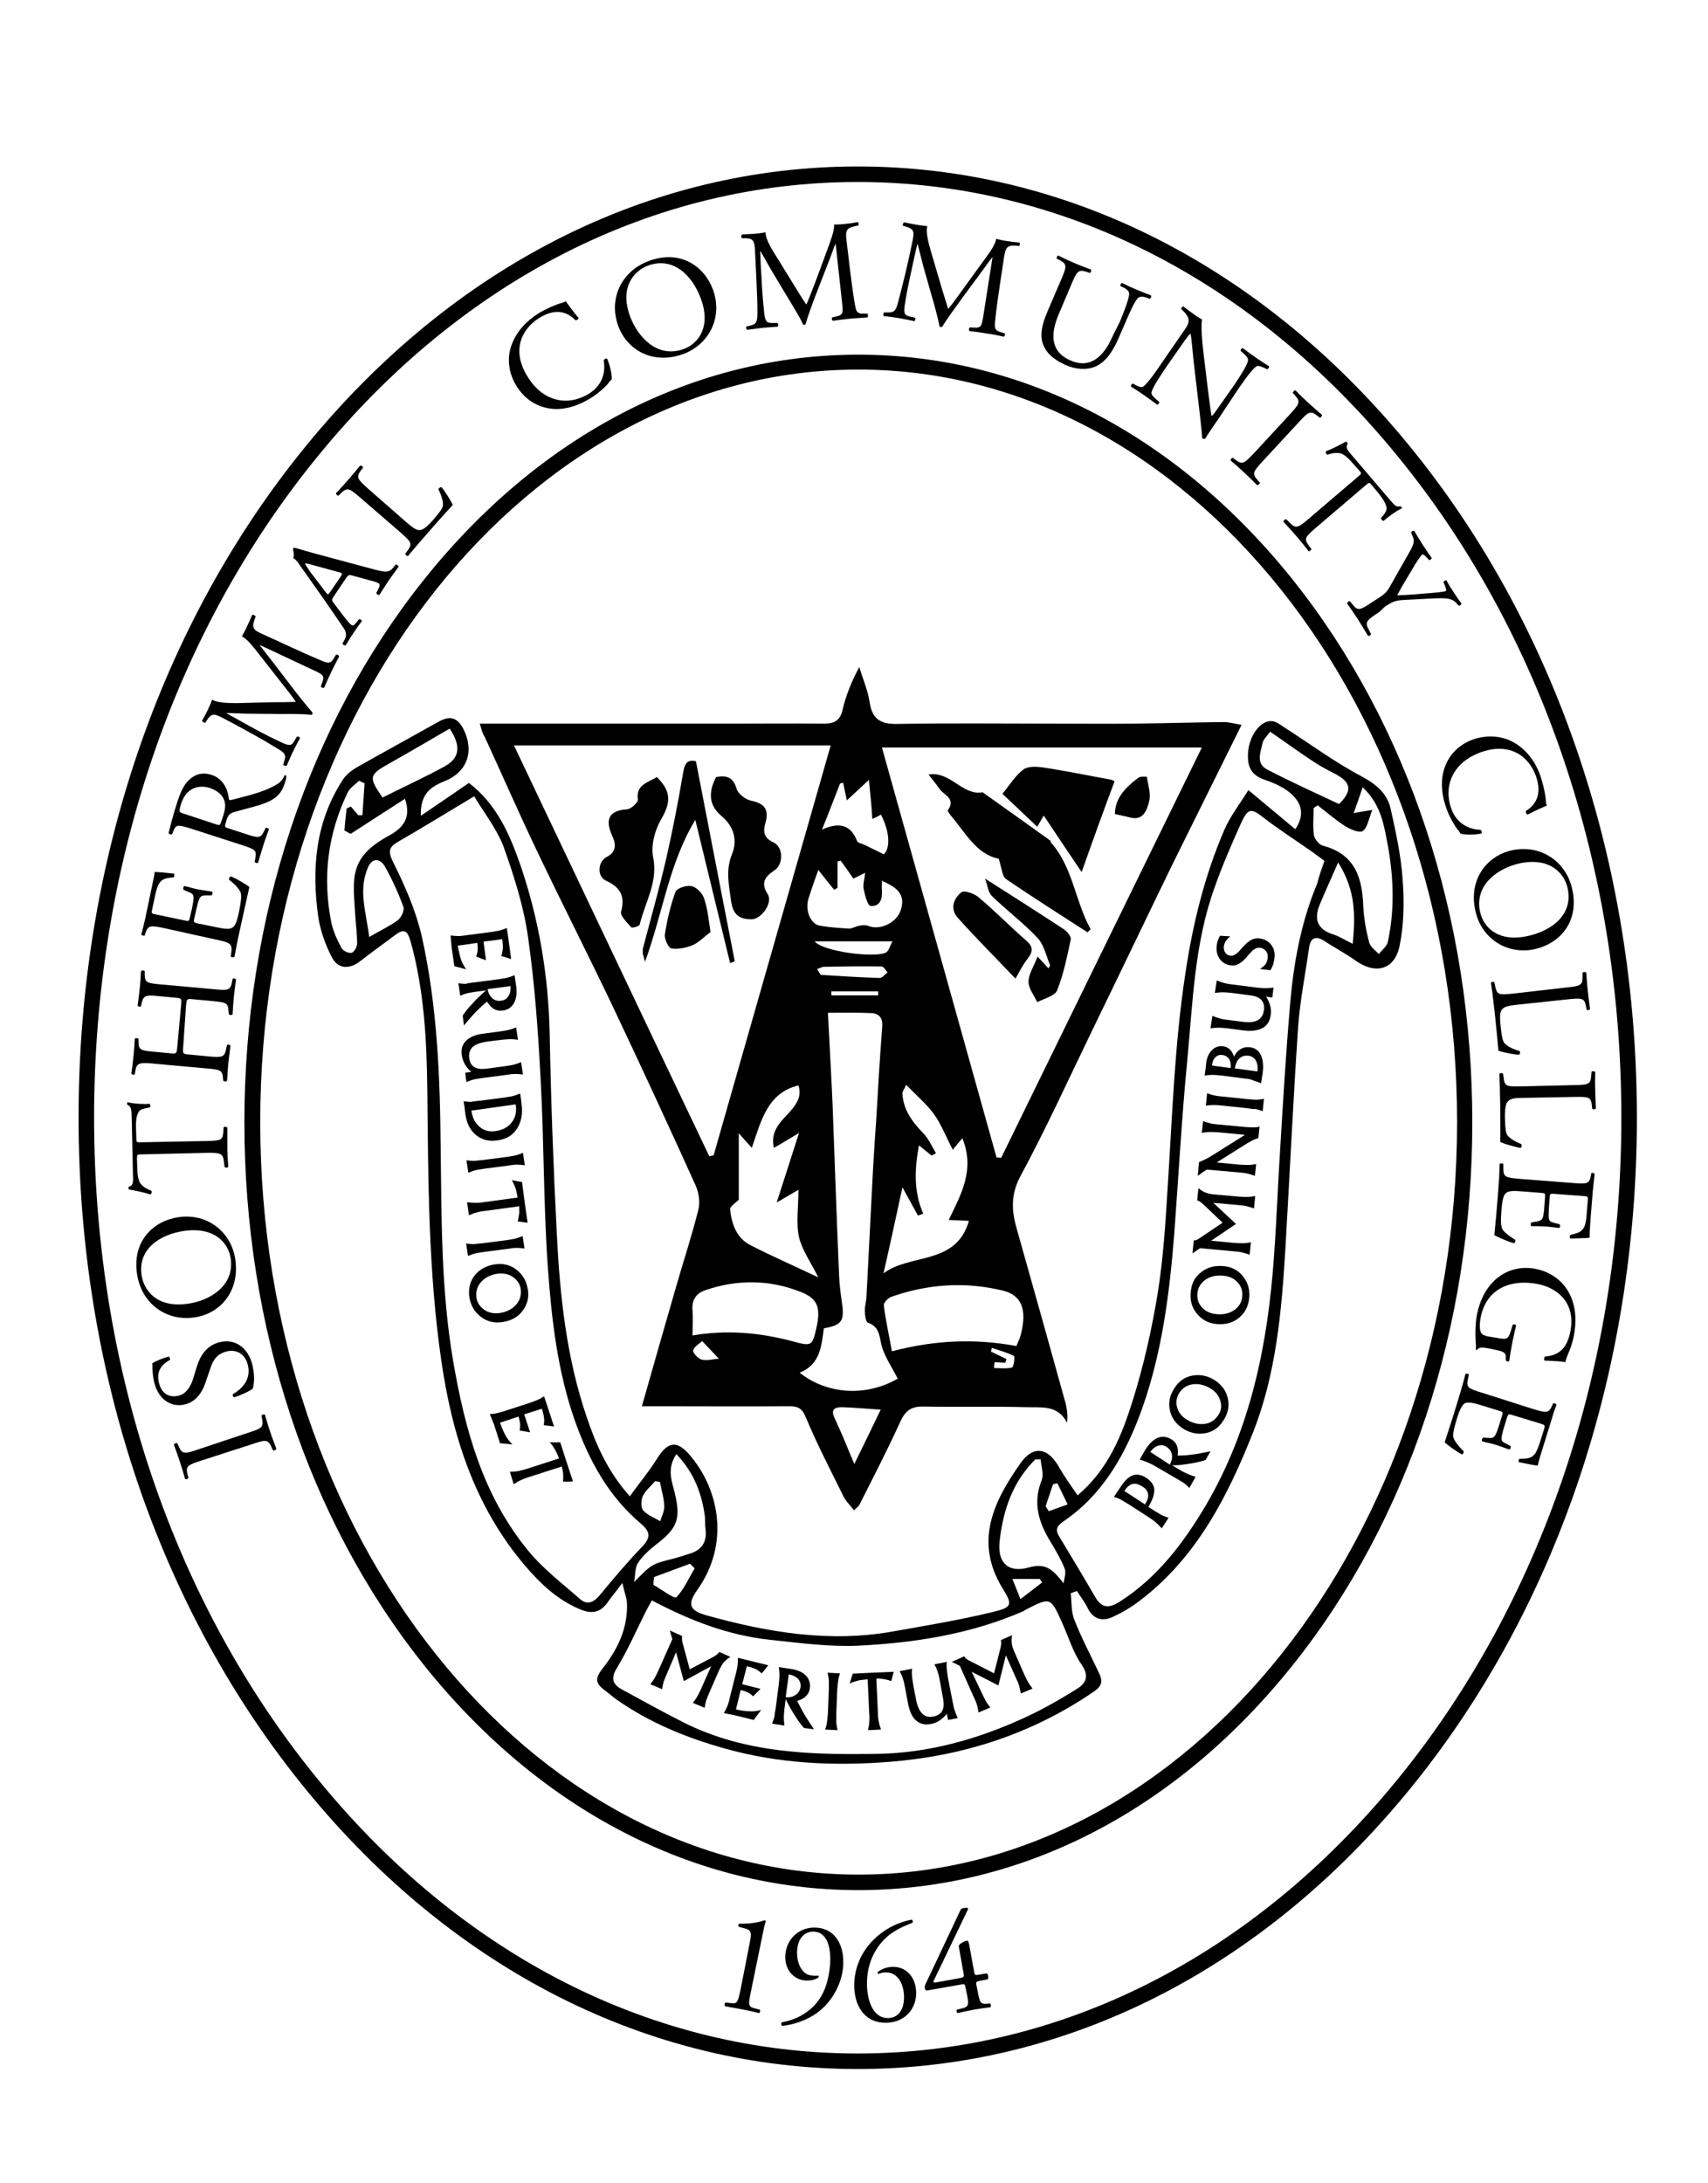 <?xml version="1.0" encoding="utf-8"?>
<!-- Generator: Adobe Illustrator 22.0.1, SVG Export Plug-In . SVG Version: 6.00 Build 0)  -->
<svg version="1.1" id="Layer_1" xmlns="http://www.w3.org/2000/svg" xmlns:xlink="http://www.w3.org/1999/xlink" x="0px" y="0px"
	 viewBox="0 0 550 703" style="enable-background:new 0 0 550 703;" xml:space="preserve">
<style type="text/css">
	.st0{clip-path:url(#SVGID_2_);}
	.st1{clip-path:url(#SVGID_4_);}
	.st2{clip-path:url(#SVGID_6_);}
	.st3{clip-path:url(#SVGID_8_);}
	.st4{clip-path:url(#SVGID_10_);}
	.st5{clip-path:url(#SVGID_12_);}
	.st6{clip-path:url(#SVGID_14_);}
	.st7{clip-path:url(#SVGID_16_);}
	.st8{clip-path:url(#SVGID_18_);}
	.st9{clip-path:url(#SVGID_20_);}
	.st10{clip-path:url(#SVGID_22_);}
	.st11{clip-path:url(#SVGID_24_);}
	.st12{clip-path:url(#SVGID_26_);}
	.st13{clip-path:url(#SVGID_28_);}
	.st14{clip-path:url(#SVGID_30_);}
	.st15{clip-path:url(#SVGID_32_);}
	.st16{clip-path:url(#SVGID_34_);}
	.st17{clip-path:url(#SVGID_36_);}
	.st18{clip-path:url(#SVGID_38_);}
	.st19{clip-path:url(#SVGID_40_);}
	.st20{clip-path:url(#SVGID_42_);}
	.st21{clip-path:url(#SVGID_44_);}
	.st22{clip-path:url(#SVGID_46_);}
	.st23{clip-path:url(#SVGID_48_);}
	.st24{clip-path:url(#SVGID_50_);}
	.st25{clip-path:url(#SVGID_52_);}
	.st26{clip-path:url(#SVGID_58_);}
	.st27{clip-path:url(#SVGID_60_);}
	.st28{clip-path:url(#SVGID_116_);}
	.st29{clip-path:url(#SVGID_118_);}
	.st30{clip-path:url(#SVGID_120_);}
	.st31{clip-path:url(#SVGID_122_);}
	.st32{clip-path:url(#SVGID_124_);}
	.st33{clip-path:url(#SVGID_126_);}
	.st34{clip-path:url(#SVGID_128_);}
	.st35{clip-path:url(#SVGID_130_);}
	.st36{clip-path:url(#SVGID_132_);}
	.st37{clip-path:url(#SVGID_134_);}
	.st38{clip-path:url(#SVGID_136_);}
	.st39{clip-path:url(#SVGID_138_);}
	.st40{clip-path:url(#SVGID_140_);}
	.st41{clip-path:url(#SVGID_142_);}
	.st42{clip-path:url(#SVGID_144_);}
	.st43{clip-path:url(#SVGID_146_);}
	.st44{clip-path:url(#SVGID_148_);}
	.st45{clip-path:url(#SVGID_150_);}
	.st46{clip-path:url(#SVGID_152_);}
	.st47{clip-path:url(#SVGID_154_);}
	.st48{clip-path:url(#SVGID_156_);}
	.st49{clip-path:url(#SVGID_158_);}
	.st50{clip-path:url(#SVGID_160_);}
	.st51{clip-path:url(#SVGID_162_);}
	.st52{clip-path:url(#SVGID_164_);}
	.st53{clip-path:url(#SVGID_166_);}
	.st54{clip-path:url(#SVGID_168_);}
	.st55{clip-path:url(#SVGID_170_);}
	.st56{clip-path:url(#SVGID_172_);}
	.st57{clip-path:url(#SVGID_174_);}
	.st58{clip-path:url(#SVGID_176_);}
	.st59{clip-path:url(#SVGID_178_);}
	.st60{clip-path:url(#SVGID_180_);}
	.st61{clip-path:url(#SVGID_182_);}
	.st62{clip-path:url(#SVGID_184_);}
	.st63{clip-path:url(#SVGID_186_);}
	.st64{clip-path:url(#SVGID_188_);}
	.st65{clip-path:url(#SVGID_190_);}
	.st66{clip-path:url(#SVGID_192_);}
	.st67{clip-path:url(#SVGID_194_);}
	.st68{clip-path:url(#SVGID_196_);}
	.st69{clip-path:url(#SVGID_198_);}
</style>
<g>
	<g>
		<defs>
			<rect id="SVGID_1_" width="550" height="703"/>
		</defs>
		<clipPath id="SVGID_2_">
			<use xlink:href="#SVGID_1_"  style="overflow:visible;"/>
		</clipPath>
		<path class="st0" d="M65.1,470.2c-4.7,1.5-5.4,1.9-4.7,4.6l0.3,1.1c-0.1,0.3-0.9,0.5-1.1,0.3c-0.6-2.2-1.1-3.7-1.7-5.6
			c-0.6-1.8-1.1-3.2-1.9-5.4c0-0.3,0.8-0.7,1.1-0.5l0.5,1.1c1.1,2.5,1.9,2.4,6.5,0.8l15.6-5.2c4.7-1.5,5.2-1.8,4.7-4.5l-0.2-1.1
			c0.1-0.3,0.9-0.5,1.1-0.3c0.6,2.2,1.1,3.7,1.7,5.5c0.6,1.9,1.2,3.3,2,5.5c0,0.3-0.7,0.6-1.1,0.5l-0.5-1.1
			c-1.2-2.5-1.8-2.4-6.5-0.8L65.1,470.2z"/>
	</g>
	<g>
		<defs>
			<rect id="SVGID_3_" width="550" height="703"/>
		</defs>
		<clipPath id="SVGID_4_">
			<use xlink:href="#SVGID_3_"  style="overflow:visible;"/>
		</clipPath>
		<path class="st1" d="M81.3,439.6c0.9,3.8,0.4,6.5,0.1,7.5c-0.9,0.8-3.9,2.2-6,2.8c-0.4-0.1-0.6-0.8-0.4-1c2.1-1.2,6.1-4.2,4.8-9.4
			c-0.9-3.8-3.9-5-6.6-4.4c-2,0.5-4.1,1.4-5.4,5.3l-1.7,5c-0.9,2.6-2.8,5.9-6.5,6.8c-4.3,1.1-8.6-1.4-10-7.3
			c-0.3-1.4-0.5-3.1-0.5-4.3c0-0.6,0-1.3-0.1-1.6c1-0.7,3.4-1.7,5.3-2.2c0.3,0.1,0.6,0.8,0.4,1.1c-2,1.1-4.6,3.1-3.5,7.4
			c1.1,4.4,4.3,4.6,6.3,4.1c2.6-0.6,4-3.3,4.6-5.2l1.3-4.2c1-3.3,3-6.7,7.2-7.8C75.6,430.9,79.9,433.8,81.3,439.6"/>
	</g>
	<g>
		<defs>
			<rect id="SVGID_5_" width="550" height="703"/>
		</defs>
		<clipPath id="SVGID_6_">
			<use xlink:href="#SVGID_5_"  style="overflow:visible;"/>
		</clipPath>
		<path class="st2" d="M62.5,424.2c-9.2,1.3-17.1-4.7-18.4-14.2c-1.5-10.6,5.5-17,13.5-18.1c9.3-1.3,17,4.9,18.2,13.8
			C77.2,415.9,70.8,423.1,62.5,424.2 M59.6,396.3c-7.6,1-15.3,5.5-14,14.3c0.7,4.8,4.8,10.6,14.8,9.2c6.8-0.9,15.1-5.5,13.9-14.5
			C73.5,399.8,68.7,395.1,59.6,396.3"/>
	</g>
	<g>
		<defs>
			<rect id="SVGID_7_" width="550" height="703"/>
		</defs>
		<clipPath id="SVGID_8_">
			<use xlink:href="#SVGID_7_"  style="overflow:visible;"/>
		</clipPath>
		<path class="st3" d="M66.2,367.4c4.9-0.1,5.5-0.2,5.7-2.9L72,363c0.2-0.3,1-0.2,1.2,0.1c0,2.7,0,4.2,0,6.1c0,1.9,0.1,3.5,0.3,6.5
			c-0.1,0.3-0.9,0.4-1.2,0l-0.2-1.7c-0.3-2.6-1-2.9-5.8-2.8l-20.7,0.5c-1.4,0-1.5,0-1.5,1.4l0.1,2.6c0,2,0.2,4.6,1.3,5.7
			c1,1.1,2.1,1.5,3.2,2c0.3,0.4,0.1,1-0.3,1.2c-2.1-0.7-5.1-1.3-6.9-1.6c-0.1-0.1-0.2-0.7,0-0.9c1.5-0.3,1.4-1.8,1.3-4l-0.4-18.8
			c-0.1-2.5-0.2-2.9-1.4-3.6c-0.1-0.2-0.1-0.7,0.1-0.8c1.9,0.5,5.7,0.7,7,0.5c0.4,0.2,0.4,1,0.1,1.2c-1.2,0.2-2.9,0.5-3.4,1.2
			c-0.8,1.1-1.1,2.9-1,5.4l0.1,3.3c0,1.4,0.1,1.3,1.6,1.3L66.2,367.4z"/>
	</g>
	<g>
		<defs>
			<rect id="SVGID_9_" width="550" height="703"/>
		</defs>
		<clipPath id="SVGID_10_">
			<use xlink:href="#SVGID_9_"  style="overflow:visible;"/>
		</clipPath>
		<path class="st4" d="M59,337c-0.2,2.2-0.1,2.3,1.3,2.5l6.5,0.6c4.8,0.5,5.5,0.3,6-2.3l0.3-1.3c0.2-0.3,1-0.1,1.1,0.2
			c-0.3,2.5-0.5,4.1-0.7,5.9c-0.2,2-0.2,3.6-0.4,5.4c-0.2,0.3-0.9,0.3-1.2,0l-0.1-0.8c-0.2-2.6-0.7-2.8-5.5-3.2l-16.6-1.5
			c-4.8-0.5-5.7-0.2-6.1,2.2l-0.2,1.2c-0.2,0.3-1,0.1-1.1-0.2c0.3-2.3,0.5-3.8,0.7-5.8c0.2-1.8,0.3-3.4,0.4-5.4c0.2-0.3,1-0.3,1.2,0
			l0,0.9c0,2.7,0.7,2.9,5.5,3.3l5.3,0.5c1.4,0.1,1.5,0,1.7-2.2l1.2-13.2c0.2-2.2,0.2-2.3-1.3-2.5l-5.3-0.5c-4.8-0.5-5.5-0.4-6.1,2.3
			l-0.2,0.9c-0.2,0.3-1,0.1-1.1-0.2c0.3-2.1,0.5-3.7,0.7-5.6c0.2-1.8,0.3-3.4,0.4-5.5c0.2-0.3,1-0.3,1.2,0l0,1
			c0,2.7,0.7,2.9,5.5,3.3l16.6,1.5c4.8,0.5,5.4,0.4,6-2.2l0.2-1.1c0.2-0.3,1-0.1,1.1,0.2c-0.3,2.2-0.5,3.8-0.7,5.6
			c-0.2,1.9-0.3,3.6-0.4,5.6c-0.2,0.3-0.9,0.3-1.2,0l-0.1-0.9c-0.2-2.9-0.7-2.9-5.5-3.4l-6.5-0.6c-1.4-0.1-1.5,0-1.7,2.2L59,337z"/>
	</g>
	<g>
		<defs>
			<rect id="SVGID_11_" width="550" height="703"/>
		</defs>
		<clipPath id="SVGID_12_">
			<use xlink:href="#SVGID_11_"  style="overflow:visible;"/>
		</clipPath>
		<path class="st5" d="M53.1,298.9c-4.7-1-5.4-1-6.3,1.6l-0.2,0.7c-0.2,0.2-1,0-1.1-0.3c0.5-1.9,0.9-3.5,1.3-5.3l1.8-8.6
			c0.6-2.9,1.2-5.6,1.2-6.2c0.8-0.1,4.1,0.3,6.2,0.5c0.2,0.2,0.2,1-0.1,1.2c-2.3,0.2-3.9,0.3-5,2.6c-0.4,0.9-0.8,2.4-1.2,4.4
			l-0.7,3.3c-0.3,1.4-0.2,1.4,1.5,1.7l9.1,1.9c1.3,0.3,1.3,0.1,1.6-1.2l0.6-2.6c0.4-1.9,0.6-3.3,0.5-3.9c-0.1-0.6-0.3-1-1.4-1.4
			l-1.8-0.8c-0.2-0.3-0.1-1.1,0.3-1.2c1.1,0.2,2.8,0.8,4.5,1.1c1.6,0.3,3.4,0.5,4.4,0.7c0.3,0.2,0.1,1-0.2,1.2l-1.9,0
			c-0.9,0-1.6,0.2-2,1.1c-0.3,0.6-0.6,1.7-1,3.5l-0.6,2.6c-0.3,1.4-0.3,1.5,0.9,1.8l6.4,1.3c2.4,0.5,4,0.7,4.9,0.1
			c0.7-0.4,1.4-1.3,2.2-5.3c0.7-3.5,0.8-4.9,0.5-6c-0.3-0.9-1.6-2.5-3.7-4.1c-0.2-0.4,0.1-1,0.6-1.1c1.5,0.6,4.8,2.5,5.9,3.4
			c-0.9,4.1-1.8,8.1-2.7,12.2l-0.9,4.1c-0.4,2-0.7,3.5-1.2,6.2c-0.2,0.2-0.9,0.2-1.2-0.1l0.2-1.5c0.3-2.6-0.3-3-5.1-4L53.1,298.9z"
			/>
	</g>
	<g>
		<defs>
			<rect id="SVGID_13_" width="550" height="703"/>
		</defs>
		<clipPath id="SVGID_14_">
			<use xlink:href="#SVGID_13_"  style="overflow:visible;"/>
		</clipPath>
		<path class="st6" d="M61.8,266.9c-4.2-1.3-5-1.5-5.8,0.3l-0.6,1.4c-0.3,0.2-1,0-1.1-0.4c0.6-2.5,1.4-5.6,2.8-10
			c0.9-2.7,1.9-5.3,3.7-7c1.8-1.8,4.3-2.7,7.3-1.7c4.2,1.3,5.4,5.4,5.6,7.9c0.2,0.3,0.7,0.2,1.1,0.1c6.8-1.7,11.1-2.9,14.6-5.1
			c0.9-0.5,1.7-1.5,2.2-2.7c0.2-0.2,0.5-0.1,0.6,0.2c0,0.4-0.1,1.2-0.4,2c-1.2,3.8-3,5.7-8.5,7.4c-2,0.6-5.6,1.5-8,2.2
			c-1.2,0.4-1.9,0.9-2.4,2.7c-0.6,2-0.6,2.1,0.3,2.4l5.5,1.8c4.6,1.5,5.2,1.6,6.4-0.9l0.4-0.9c0.3-0.2,1,0.1,1.1,0.4
			c-0.7,2-1.3,3.5-1.8,5.2c-0.6,1.9-1.1,3.5-1.7,5.6c-0.2,0.2-0.9,0.1-1.1-0.3l0.2-1.1c0.5-2.7,0-2.9-4.6-4.4L61.8,266.9z
			 M69.2,265.3c0.8,0.3,1.3,0.4,1.5,0.3c0.2-0.1,0.5-0.7,1.2-3c0.5-1.6,0.9-3.3,0.3-4.9c-0.5-1.5-1.8-3-4.7-4
			c-3.5-1.1-7.5,0-9.1,4.9c-0.9,2.7-0.8,2.9,0.5,3.3L69.2,265.3z"/>
	</g>
	<g>
		<defs>
			<rect id="SVGID_15_" width="550" height="703"/>
		</defs>
		<clipPath id="SVGID_16_">
			<use xlink:href="#SVGID_15_"  style="overflow:visible;"/>
		</clipPath>
		<path class="st7" d="M88.1,226.1c2.4,0,4.8,0,7.1-0.1l0-0.1c-1.4-2.1-3.1-4.2-4.7-6.2l-6.1-7.8c-2.9-3.7-4.6-6-6.5-7
			c0.8-1.4,1.2-2.2,1.6-3.1c0.5-1,1.1-2.4,1.7-3.8c0.3-0.2,1,0.2,1.1,0.5l-0.3,0.9c-1,2.8-0.4,3.5,2.6,4.8c4.5,2,12.2,5.7,18.4,8.3
			c2.1,0.9,3.3,1.5,4.4-0.4l0.8-1.3c0.4-0.1,1,0.2,1,0.6c-0.9,1.7-1.8,3.4-2.5,4.9c-0.7,1.5-1.6,3.4-2.3,5.1c-0.3,0.2-1,0-1.1-0.4
			l0.5-1.3c0.8-2.2,0.1-2.5-2.6-3.8l-17.5-8.2l0,0.1c0.3,0.5,2.9,3.7,4.1,5.3l5.5,7.2c2.8,3.7,5.8,7.4,7.3,9.1c0.1,0.1,0,0.3,0,0.5
			c0,0.1-0.2,0.3-0.3,0.3c-2.6-0.4-7.6-0.3-10.1-0.3l-9.9-0.1c-2.3,0-4.9-0.2-7.3-0.2l0,0.1c2.5,1.4,4.9,2.7,7.2,4
			c2.5,1.4,6.1,3.3,9.7,5c3.1,1.5,3.9,1.6,4.8,0l0.9-1.5c0.4-0.2,1,0.2,1,0.5c-0.8,1.4-1.6,3-2.4,4.6c-0.6,1.3-1.3,2.9-1.9,4.3
			c-0.3,0.1-1-0.1-1.1-0.4l0.3-1c0.6-1.9,0.6-2.6-2.2-4.2c-2.6-1.6-4.8-2.9-8.8-5.1c-3.4-1.9-6.8-3.7-9.1-4.9
			c-2.6-1.3-3.4-1.3-4.9,1.1l-0.4,0.6c-0.4,0.1-1-0.3-1-0.7c0.7-1.2,1.2-2.2,1.7-3.2c0.5-1,1-2.1,1.5-3.5c1.5,0.9,4.6,1.1,7.9,1.1
			L88.1,226.1z"/>
	</g>
	<g>
		<defs>
			<rect id="SVGID_17_" width="550" height="703"/>
		</defs>
		<clipPath id="SVGID_18_">
			<use xlink:href="#SVGID_17_"  style="overflow:visible;"/>
		</clipPath>
		<path class="st8" d="M113.4,185.3c-1-0.3-1.2-0.2-2,0.9l-3.9,5.8c-0.7,1-0.7,1.3-0.1,2.1l3.1,4.1c1.3,1.7,2.2,2.7,2.6,3
			c0.5,0.3,0.8,0.3,1.5-0.6l1-1.2c0.4-0.1,1,0.3,0.9,0.7c-0.8,0.9-1.6,2.1-2.8,3.9c-0.9,1.3-1.7,2.7-2.4,3.8c-0.3,0.1-1-0.2-1-0.6
			l0.7-1.3c0.5-1,0.7-2.1-0.3-3.6c-1.3-1.9-3.1-4.6-6.3-9.2l-7.7-10.9c-1-1.5-1.6-2.2-2.3-2.5c0.4-1.1,0.1-2.2-0.1-3
			c0.2-0.2,0.4-0.4,0.7-0.3c2,0.6,4.2,1.2,6.3,1.8l19,5.1c4.1,1.1,5,1,6.3-0.5l0.8-1c0.4-0.1,0.9,0.4,1,0.6
			c-1.1,1.5-2.1,2.9-3.3,4.6c-1.2,1.9-2.2,3.4-2.9,4.5c-0.4,0.2-1-0.2-1-0.6l0.6-1.2c0.5-0.9,0.6-1.6,0.2-1.8
			c-0.4-0.3-1.2-0.6-2.4-0.9L113.4,185.3z M104.9,190.7c0.7,0.9,0.7,0.9,1.5-0.2l3.2-4.7c0.8-1.1,0.7-1.3-0.6-1.6l-7.7-2.1
			c-1.1-0.3-2.4-0.7-3-0.7l-0.1,0.1c0.1,0.2,0.8,1.3,1.6,2.5L104.9,190.7z"/>
	</g>
	<g>
		<defs>
			<rect id="SVGID_19_" width="550" height="703"/>
		</defs>
		<clipPath id="SVGID_20_">
			<use xlink:href="#SVGID_19_"  style="overflow:visible;"/>
		</clipPath>
		<path class="st9" d="M116.2,160.4c-3.7-3.2-4.3-3.6-6.4-1.6l-0.8,0.8c-0.3,0.1-0.9-0.5-0.8-0.8c1.8-1.9,2.9-3.1,4.1-4.5
			c1.2-1.4,2.2-2.6,3.7-4.4c0.3-0.1,1,0.4,0.9,0.7l-0.7,0.9c-1.6,2.2-1.1,2.8,2.5,6l12.1,10.6c2.2,1.9,3.2,2.6,4.4,2.6
			c0.7-0.1,1.7-0.4,4.1-3.1c2.6-3,3.1-3.8,3.3-4.7c0.2-1.1-0.3-3.1-1.4-5.3c0-0.4,0.7-0.9,1-0.7c0.4,0.3,3.1,4.4,3.6,5.7
			c-1.6,1.7-4.6,5-7.7,8.6l-2.8,3.2c-1.3,1.5-2.2,2.6-3.9,4.6c-0.3,0.1-0.9-0.3-0.9-0.7l0.8-1.1c1.6-2.2,1.1-2.7-2.5-5.9
			L116.2,160.4z"/>
	</g>
	<g>
		<defs>
			<rect id="SVGID_21_" width="550" height="703"/>
		</defs>
		<clipPath id="SVGID_22_">
			<use xlink:href="#SVGID_21_"  style="overflow:visible;"/>
		</clipPath>
		<path class="st10" d="M164.8,110.9c1.5-4,4.5-7.4,8.6-10c2.1-1.3,5.4-2.8,7.6-3.4c0.5-0.2,0.9-0.3,1.2-0.5
			c0.6,0.9,2.3,3.2,4.1,5.4c0,0.4-0.6,0.8-1,0.7c-2.3-2.3-5.9-4.3-11.7-0.7c-6,3.8-8.8,10.8-3.7,18.9c5.1,8.3,13.2,9.5,19.7,5.5
			c5.1-3.2,5.3-7.9,4.8-10.8c0.2-0.4,0.8-0.7,1.1-0.5c1,2.2,1.6,5.4,1.5,6.6c-0.4,0.4-0.8,0.8-1.1,1.3c-0.7,0.9-3.1,3.2-5.7,4.8
			c-3.6,2.2-7.4,3.6-11.5,3.5c-4.5-0.2-9.2-2.3-12.3-7.3C163.6,120,163.2,115,164.8,110.9"/>
	</g>
	<g>
		<defs>
			<rect id="SVGID_23_" width="550" height="703"/>
		</defs>
		<clipPath id="SVGID_24_">
			<use xlink:href="#SVGID_23_"  style="overflow:visible;"/>
		</clipPath>
		<path class="st11" d="M199.1,105c-3.2-8.7,0.9-17.7,9.9-21c10.1-3.7,17.8,1.7,20.6,9.3c3.2,8.8-1.2,17.6-9.6,20.7
			C210.3,117.5,202,112.8,199.1,105 M225.7,96.2c-2.6-7.2-8.7-13.7-17-10.7c-4.5,1.7-9.3,6.9-5.8,16.4c2.4,6.4,8.6,13.6,17.2,10.5
			C225.3,110.5,228.9,104.8,225.7,96.2"/>
	</g>
	<g>
		<defs>
			<rect id="SVGID_25_" width="550" height="703"/>
		</defs>
		<clipPath id="SVGID_26_">
			<use xlink:href="#SVGID_25_"  style="overflow:visible;"/>
		</clipPath>
		<path class="st12" d="M255.8,92c1.3,2.1,2.5,4.1,3.8,6l0.1,0c1-2.3,1.9-4.8,2.9-7.3l3.4-9.2c1.6-4.4,2.7-7.1,2.6-9.2
			c1.6,0,2.6-0.1,3.5-0.2c1.2-0.1,2.7-0.3,4.1-0.6c0.3,0.2,0.4,0.9,0.2,1.1l-1,0.2c-2.9,0.6-3.2,1.5-2.8,4.7
			c0.6,4.9,1.5,13.4,2.6,20c0.4,2.3,0.5,3.5,2.6,3.5l1.5,0c0.3,0.2,0.3,0.9,0,1.2c-1.9,0.1-3.8,0.3-5.5,0.4
			c-1.6,0.2-3.7,0.4-5.6,0.7c-0.3-0.2-0.5-0.8-0.2-1.1l1.3-0.3c2.2-0.5,2.2-1.2,1.9-4.1l-2.1-19.2l-0.1,0c-0.3,0.5-1.6,4.4-2.4,6.3
			l-3.3,8.5c-1.7,4.3-3.3,8.8-3.9,11c-0.1,0.1-0.3,0.2-0.4,0.2c-0.1,0-0.3,0-0.4-0.1c-1-2.4-3.7-6.6-5-8.8l-5.1-8.5
			c-1.2-2-2.4-4.3-3.6-6.3l-0.1,0c0.1,2.9,0.2,5.6,0.4,8.2c0.1,2.8,0.4,6.9,0.8,10.8c0.3,3.4,0.7,4.1,2.5,4.1l1.8,0
			c0.4,0.2,0.4,1,0.1,1.2c-1.6,0.1-3.4,0.2-5.1,0.4c-1.5,0.2-3.1,0.4-4.7,0.6c-0.3-0.2-0.5-0.9-0.2-1.1l1-0.2
			c1.9-0.5,2.5-0.8,2.5-4.1c0-3.1-0.1-5.6-0.3-10.2c-0.2-3.8-0.4-7.8-0.5-10.3c-0.2-2.9-0.6-3.6-3.5-3.6l-0.7,0
			c-0.3-0.3-0.3-0.9,0.1-1.2c1.4-0.1,2.5-0.1,3.7-0.2c1.1-0.1,2.3-0.2,3.8-0.5c0,1.8,1.4,4.5,3.2,7.3L255.8,92z"/>
	</g>
	<g>
		<defs>
			<rect id="SVGID_27_" width="550" height="703"/>
		</defs>
		<clipPath id="SVGID_28_">
			<use xlink:href="#SVGID_27_"  style="overflow:visible;"/>
		</clipPath>
		<path class="st13" d="M303.2,92.6c0.7,2.3,1.4,4.6,2.1,6.8l0.1,0c1.6-1.9,3.1-4.1,4.7-6.3l5.8-8c2.8-3.8,4.5-6.1,4.9-8.2
			c1.5,0.4,2.5,0.6,3.4,0.7c1.1,0.2,2.7,0.4,4.1,0.5c0.2,0.2,0.1,1-0.1,1.1l-1-0.1c-2.9-0.2-3.4,0.6-3.9,3.8
			c-0.7,4.9-2.1,13.3-2.8,19.9c-0.2,2.3-0.5,3.5,1.6,4.1l1.4,0.4c0.2,0.3,0.1,1-0.3,1.1c-1.9-0.4-3.7-0.8-5.4-1
			c-1.6-0.3-3.7-0.6-5.6-0.8c-0.3-0.3-0.2-0.9,0.1-1.2l1.4,0.1c2.3,0.1,2.4-0.6,2.9-3.5l3-19.1l-0.1,0c-0.4,0.4-2.8,3.8-4,5.4
			l-5.4,7.3c-2.7,3.7-5.5,7.6-6.7,9.6c-0.1,0.1-0.3,0.1-0.5,0.1c-0.1,0-0.3-0.1-0.4-0.3c-0.4-2.5-1.8-7.4-2.5-9.8l-2.7-9.5
			c-0.6-2.3-1.2-4.8-1.8-7.1l-0.1,0c-0.7,2.8-1.2,5.4-1.8,8c-0.6,2.8-1.5,6.8-2.1,10.7c-0.6,3.4-0.4,4.2,1.4,4.6l1.7,0.4
			c0.3,0.3,0.1,1.1-0.2,1.1c-1.5-0.3-3.3-0.7-5.1-1c-1.5-0.2-3.1-0.5-4.7-0.6c-0.2-0.3-0.2-1,0.1-1.2l1,0c2,0,2.7-0.1,3.5-3.3
			c0.8-3,1.4-5.4,2.5-9.9c0.9-3.8,1.7-7.6,2.2-10.1c0.6-2.9,0.3-3.6-2.4-4.4l-0.7-0.2c-0.2-0.3,0-1,0.4-1.1c1.4,0.3,2.5,0.5,3.6,0.7
			c1.1,0.2,2.3,0.4,3.8,0.5c-0.5,1.7,0.2,4.8,1.1,7.9L303.2,92.6z"/>
	</g>
	<g>
		<defs>
			<rect id="SVGID_29_" width="550" height="703"/>
		</defs>
		<clipPath id="SVGID_30_">
			<use xlink:href="#SVGID_29_"  style="overflow:visible;"/>
		</clipPath>
		<path class="st14" d="M360.6,103.6c1.1-2.6,3.1-7.6,3-9.2c-0.1-0.6-0.7-1.3-1.8-1.8l-1-0.5c-0.1-0.4,0.2-0.9,0.5-1
			c1.6,0.8,3.1,1.5,4.8,2.2c1.8,0.8,3,1.2,4.5,1.8c0.3,0.4,0,0.9-0.4,1.1l-1.1-0.4c-1.1-0.4-2.1-0.3-2.6,0.1c-1.2,1.1-3.3,6-4.3,8.4
			l-2.1,4.8c-1.6,3.7-3.9,7.4-7.3,8.9c-2.7,1.2-6.3,1-9.5-0.4c-2.9-1.3-5.7-3.1-7-5.8c-1.5-2.8-1.2-6.4,1-11.5l4.3-10
			c1.9-4.4,2.1-5.2-0.3-6.5l-1-0.5c-0.2-0.3,0.2-1,0.5-1c2.1,1,3.5,1.7,5.2,2.4c1.8,0.8,3.2,1.3,5.3,2.1c0.2,0.2,0,1-0.4,1.1
			l-1.1-0.4c-2.6-0.8-3-0.2-4.9,4.3l-3.9,9.2c-2.9,6.8-2.7,12.3,3.8,15.1c6.2,2.7,10.6-1.2,13.4-7.7L360.6,103.6z"/>
	</g>
	<g>
		<defs>
			<rect id="SVGID_31_" width="550" height="703"/>
		</defs>
		<clipPath id="SVGID_32_">
			<use xlink:href="#SVGID_31_"  style="overflow:visible;"/>
		</clipPath>
		<path class="st15" d="M392.6,134.5c-0.8,1.1-3.9,5.7-4.5,6.7c-0.2,0.2-0.6,0.2-1-0.1c0-1-0.2-3.1-0.9-9.1l-1.9-16.2
			c-0.2-1.9-0.6-6.8-0.9-8.2l-0.1-0.1c-0.5,0.3-1.1,1.2-1.9,2.3l-5.8,8.3c-1.2,1.8-4.6,6.7-4.8,8.3c-0.1,0.6,0.5,1.3,1.4,2.1
			l1.1,0.9c0,0.5-0.3,0.9-0.7,0.9c-1.7-1.3-3-2.2-4.4-3.2c-1.6-1.1-2.7-1.8-4-2.6c-0.1-0.4,0.2-0.9,0.6-1l1.1,0.6
			c1,0.5,1.7,0.7,2.2,0.4c1.5-1,4.7-5.7,5.9-7.5l7.6-11c0.7-1.1,1.3-1.9,1.1-3.3c-0.2-0.9-0.9-1.8-1.7-2.6l-0.6-0.5
			c-0.1-0.4,0.3-1,0.7-0.9c1.5,1.2,3.5,2.6,4.2,3.1c0.6,0.4,1.3,0.8,1.8,1.1c-0.6,2.5,0.4,10.6,0.7,12.9l0.8,6.7
			c0.6,4.8,1,8.2,1.5,11.3l0.1,0.1c0.3-0.1,0.7-0.7,1.3-1.5l5.7-8.1c1.2-1.8,4.6-6.7,4.7-8.4c0-0.5-0.4-1.2-1.8-2.4l-0.6-0.5
			c-0.1-0.4,0.4-1,0.7-0.9c1.7,1.3,3,2.2,4.4,3.2c1.6,1.1,2.7,1.8,4,2.6c0.2,0.4-0.2,0.9-0.6,1l-0.6-0.3c-1.4-0.7-2.3-0.9-2.7-0.7
			c-1.6,0.9-4.8,5.7-6,7.4L392.6,134.5z"/>
	</g>
	<g>
		<defs>
			<rect id="SVGID_33_" width="550" height="703"/>
		</defs>
		<clipPath id="SVGID_34_">
			<use xlink:href="#SVGID_33_"  style="overflow:visible;"/>
		</clipPath>
		<path class="st16" d="M415.1,133.7c3.3-3.6,3.8-4.2,2-6.3l-0.8-0.9c-0.1-0.3,0.6-0.9,0.9-0.8c1.6,1.7,2.8,2.8,4.2,4.1
			c1.4,1.3,2.6,2.3,4.3,3.8c0.1,0.3-0.4,1-0.7,0.9l-0.9-0.7c-2.2-1.7-2.8-1.2-6.1,2.4l-11.2,12.1c-3.3,3.6-3.7,4.1-1.9,6.2l0.8,0.9
			c0.1,0.3-0.6,0.9-0.9,0.8c-1.6-1.6-2.8-2.8-4.1-4c-1.4-1.3-2.6-2.4-4.4-3.9c-0.1-0.3,0.3-0.9,0.7-0.9l0.9,0.7
			c2.2,1.6,2.7,1.2,6.1-2.4L415.1,133.7z"/>
	</g>
	<g>
		<defs>
			<rect id="SVGID_35_" width="550" height="703"/>
		</defs>
		<clipPath id="SVGID_36_">
			<use xlink:href="#SVGID_35_"  style="overflow:visible;"/>
		</clipPath>
		<path class="st17" d="M424,169.7c-3.7,3.2-4.2,3.7-2.6,5.9l0.9,1.2c0,0.3-0.7,0.8-0.9,0.7c-1.6-2.1-2.6-3.3-3.8-4.7
			c-1.2-1.4-2.3-2.6-4.3-4.8c-0.1-0.3,0.5-0.9,0.9-0.8l1.2,1.2c1.9,1.9,2.6,1.6,6.3-1.6l15.7-13.4c1.1-0.9,1.1-1,0.2-2l-1.7-1.9
			c-1.3-1.5-3-3.4-4.6-3.6c-1.5-0.2-2.6,0.1-3.8,0.5c-0.5-0.1-0.7-0.7-0.5-1.1c2.1-0.8,4.8-2.2,6.4-3.1c0.2,0,0.6,0.5,0.6,0.7
			c-0.9,1.2,0.1,2.3,1.5,3.9l12.2,14.3c1.6,1.9,2,2.2,3.3,1.9c0.2,0.1,0.5,0.5,0.4,0.7c-1.8,0.8-4.8,3-5.8,4
			c-0.4,0.1-0.9-0.5-0.9-0.9c0.8-0.9,1.9-2.2,1.8-3.1c-0.1-1.3-1-2.9-2.6-4.9l-2.1-2.5c-0.9-1.1-0.9-1-2.1,0L424,169.7z"/>
	</g>
	<g>
		<defs>
			<rect id="SVGID_37_" width="550" height="703"/>
		</defs>
		<clipPath id="SVGID_38_">
			<use xlink:href="#SVGID_37_"  style="overflow:visible;"/>
		</clipPath>
		<path class="st18" d="M444.1,197.1c-4.2,2.7-4.6,3.3-3.4,5.5l0.8,1.6c-0.1,0.4-0.8,0.7-1,0.5c-1.5-2.5-2.3-3.8-3.3-5.4
			c-1.1-1.6-2-3-3.4-5c0-0.3,0.5-0.8,0.9-0.7l0.9,1.1c1.7,2.1,2.3,1.8,6.4-0.9l2-1.3c2.1-1.4,2.6-1.8,4-4.4l5.9-10.4
			c1.7-3,1.5-3.7,1-5l-0.5-1.2c0.1-0.4,0.7-0.7,1-0.6c0.7,1.3,1.6,2.7,2.8,4.6c1.2,1.8,2.1,3.2,2.8,4.1c0.1,0.4-0.5,0.8-0.9,0.7
			l-0.4-0.5c-1.1-1.2-1.5-1.4-1.8-1.2c-0.4,0.3-1.9,2.7-2.2,3.1c-1.9,3.3-4.1,6.7-5.8,10c2.8-0.1,5.9-0.3,8.9-0.6
			c2.7-0.2,6.3-0.5,6.8-0.8c0.2-0.1,0-1-0.4-2l-0.4-0.8c0.1-0.4,0.7-0.8,1-0.6c0.8,1.5,1.5,2.6,2.3,3.8c0.8,1.2,1.5,2.3,2.5,3.6
			c0,0.4-0.5,0.8-0.9,0.7l-0.9-1c-1.7-1.8-4.9-1.4-9.5-1.2l-5.8,0.3c-4.1,0.2-4.5,0.3-7.5,2.2L444.1,197.1z"/>
	</g>
	<g>
		<defs>
			<rect id="SVGID_39_" width="550" height="703"/>
		</defs>
		<clipPath id="SVGID_40_">
			<use xlink:href="#SVGID_39_"  style="overflow:visible;"/>
		</clipPath>
		<path class="st19" d="M488.2,239.5c3.6,2.3,6.3,5.9,7.9,10.5c0.8,2.4,1.6,5.9,1.7,8.1c0.1,0.6,0.1,0.9,0.3,1.3
			c-1,0.4-3.7,1.6-6.2,2.9c-0.4-0.1-0.7-0.8-0.5-1.2c2.7-1.7,5.4-4.9,3.2-11.2c-2.4-6.7-8.7-10.9-17.7-7.7
			c-9.2,3.3-12.1,10.9-9.6,18.1c2,5.6,6.6,6.8,9.5,6.9c0.3,0.2,0.5,0.9,0.2,1.2c-2.4,0.5-5.7,0.4-6.7,0c-0.3-0.5-0.6-1-1-1.4
			c-0.7-0.8-2.5-3.8-3.5-6.6c-1.4-3.9-2-8-1-11.9c1.1-4.4,4.1-8.5,9.8-10.5C479.6,236.4,484.5,237.1,488.2,239.5"/>
	</g>
	<g>
		<defs>
			<rect id="SVGID_41_" width="550" height="703"/>
		</defs>
		<clipPath id="SVGID_42_">
			<use xlink:href="#SVGID_41_"  style="overflow:visible;"/>
		</clipPath>
		<path class="st20" d="M486.8,273.8c9-2,17.5,3.3,19.5,12.6c2.3,10.5-4.1,17.4-12,19.2c-9.1,2-17.3-3.5-19.2-12.3
			C472.8,283.3,478.7,275.6,486.8,273.8 M491.9,301.4c7.5-1.6,14.8-6.7,12.9-15.4c-1-4.7-5.6-10.1-15.5-8
			c-6.7,1.5-14.6,6.7-12.7,15.6C477.8,299.1,483,303.4,491.9,301.4"/>
	</g>
	<g>
		<defs>
			<rect id="SVGID_43_" width="550" height="703"/>
		</defs>
		<clipPath id="SVGID_44_">
			<use xlink:href="#SVGID_43_"  style="overflow:visible;"/>
		</clipPath>
		<path class="st21" d="M504.1,318c4.8-0.5,5.6-0.7,5.5-3.6l0-1.2c0.2-0.3,1-0.3,1.2,0c0.2,2.6,0.3,4.2,0.5,6
			c0.2,1.8,0.4,3.4,0.7,5.7c-0.1,0.3-0.9,0.5-1.1,0.2l-0.2-1.1c-0.5-2.7-1.3-2.7-6.1-2.2l-16,1.7c-2.9,0.3-4.1,0.6-4.9,1.5
			c-0.5,0.6-0.9,1.5-0.5,5.2c0.4,3.9,0.7,4.9,1.2,5.6c0.7,0.9,2.4,1.9,4.9,2.6c0.3,0.3,0.2,1.1-0.2,1.2c-0.5,0.1-5.3-0.7-6.6-1.3
			c-0.2-2.4-0.6-6.8-1.1-11.5l-0.5-4.3c-0.2-1.9-0.4-3.4-0.8-6c0.1-0.3,0.8-0.5,1.1-0.2l0.3,1.4c0.6,2.7,1.2,2.7,6,2.2L504.1,318z"
			/>
	</g>
	<g>
		<defs>
			<rect id="SVGID_45_" width="550" height="703"/>
		</defs>
		<clipPath id="SVGID_46_">
			<use xlink:href="#SVGID_45_"  style="overflow:visible;"/>
		</clipPath>
		<path class="st22" d="M506.6,349.4c4.9-0.1,5.6-0.2,5.8-3.1l0.1-1.2c0.2-0.3,1-0.2,1.2,0.1c-0.1,2.6-0.1,4.2,0,6
			c0,1.8,0.1,3.4,0.2,5.7c-0.1,0.3-1,0.4-1.2,0.1l-0.1-1.1c-0.3-2.7-1-2.8-5.9-2.7l-16.1,0.3c-2.9,0-4.1,0.2-5,1.1
			c-0.5,0.5-1,1.4-1,5.1c0.1,4,0.3,4.9,0.7,5.7c0.6,0.9,2.3,2.1,4.6,3c0.2,0.3,0.1,1.2-0.3,1.2c-0.5,0-5.2-1.2-6.5-1.9
			c0.1-2.4,0-6.8,0-11.6l-0.1-4.3c0-2-0.1-3.4-0.2-6c0.1-0.3,0.9-0.4,1.2-0.1l0.2,1.4c0.3,2.7,1,2.8,5.8,2.7L506.6,349.4z"/>
	</g>
	<g>
		<defs>
			<rect id="SVGID_47_" width="550" height="703"/>
		</defs>
		<clipPath id="SVGID_48_">
			<use xlink:href="#SVGID_47_"  style="overflow:visible;"/>
		</clipPath>
		<path class="st23" d="M506.3,380.9c4.8,0.4,5.5,0.3,6-2.4l0.1-0.7c0.2-0.3,1-0.1,1.1,0.2c-0.2,2-0.4,3.6-0.6,5.5l-0.7,8.7
			c-0.2,3-0.4,5.7-0.3,6.3c-0.8,0.2-4.1,0.2-6.2,0.3c-0.3-0.2-0.3-1,0-1.2c2.2-0.5,3.9-0.8,4.7-3.2c0.3-1,0.5-2.4,0.6-4.5l0.3-3.3
			c0.1-1.4,0-1.4-1.7-1.5l-9.2-0.7c-1.3-0.1-1.3,0-1.4,1.4l-0.2,2.7c-0.1,1.9-0.2,3.4,0,4c0.1,0.6,0.4,0.9,1.5,1.2l1.9,0.5
			c0.3,0.3,0.2,1-0.1,1.2c-1.1-0.1-2.9-0.4-4.6-0.5c-1.7-0.1-3.4-0.1-4.4-0.1c-0.3-0.2-0.2-1,0-1.2l1.8-0.3c0.8-0.1,1.6-0.4,1.9-1.3
			c0.2-0.6,0.4-1.7,0.5-3.6l0.2-2.7c0.1-1.4,0.1-1.5-1.1-1.6l-6.5-0.5c-2.4-0.2-4-0.2-4.9,0.5c-0.6,0.5-1.2,1.4-1.5,5.5
			c-0.3,3.6-0.2,4.9,0.2,6c0.4,0.9,1.9,2.2,4.2,3.6c0.2,0.3,0,1-0.4,1.1c-1.6-0.4-5.1-1.9-6.3-2.6c0.4-4.2,0.8-8.3,1.1-12.4l0.3-4.2
			c0.2-2,0.2-3.6,0.3-6.3c0.2-0.3,0.9-0.3,1.2,0l0,1.5c0,2.7,0.7,2.9,5.5,3.3L506.3,380.9z"/>
	</g>
	<g>
		<defs>
			<rect id="SVGID_49_" width="550" height="703"/>
		</defs>
		<clipPath id="SVGID_50_">
			<use xlink:href="#SVGID_49_"  style="overflow:visible;"/>
		</clipPath>
		<path class="st24" d="M479.1,434.1c-1.8-0.3-3-0.3-3.4,0.5c-0.2,0.1-0.4,0.1-0.5-0.1c0.1-0.5,0.1-1.4,0-2.3
			c-0.2-2.5-0.1-5.9,0.3-8.4c1-5.4,3.4-10.1,7.6-13c3.2-2.2,7.1-3,11.1-2.3c3.9,0.7,7.5,2.7,10,6.1c2.6,3.7,3.9,8.6,2.6,15.5
			c-0.5,2.6-1.4,4.9-1.8,5.7c-0.3,0.8-0.9,2.2-0.9,2.8c-1.5-0.3-3.9-0.4-6.7-0.5c-0.3-0.2-0.2-1,0.1-1.3c5.2-0.4,7.3-3.5,8.2-8.2
			c1.7-8.9-3.9-13.9-10.7-15.2c-8.7-1.6-16.4,1.6-18.2,10.8c-0.5,2.8-0.3,4.6,0.4,5.3c0.3,0.3,1.1,0.7,2.5,0.9l1.8,0.3
			c3.8,0.7,4.1,0.6,5-2.1l0.6-2c0.2-0.3,1.1-0.1,1.1,0.2c-0.3,1.3-0.9,3.8-1.4,6.5c-0.3,1.8-0.6,3.3-0.8,4.9
			c-0.2,0.3-0.9,0.2-1.1-0.2l0-0.7c0.1-2-1.1-2.2-3.5-2.7L479.1,434.1z"/>
	</g>
	<g>
		<defs>
			<rect id="SVGID_51_" width="550" height="703"/>
		</defs>
		<clipPath id="SVGID_52_">
			<use xlink:href="#SVGID_51_"  style="overflow:visible;"/>
		</clipPath>
		<path class="st25" d="M493.4,453.6c4.6,1.4,5.3,1.5,6.4-1l0.3-0.7c0.3-0.2,1,0.1,1.1,0.4c-0.7,1.9-1.2,3.4-1.7,5.2l-2.6,8.4
			c-0.9,2.8-1.7,5.5-1.7,6c-0.8,0-4.1-0.7-6.1-1.1c-0.2-0.3-0.1-1,0.3-1.1c2.3,0,4,0,5.2-2.1c0.5-0.9,1-2.3,1.6-4.2l1-3.2
			c0.4-1.3,0.3-1.4-1.4-1.9l-8.9-2.7c-1.2-0.4-1.3-0.2-1.7,1.1l-0.8,2.6c-0.6,1.9-0.9,3.3-0.9,3.9c0,0.6,0.2,1,1.2,1.5l1.7,0.9
			c0.2,0.3,0,1.1-0.4,1.1c-1.1-0.3-2.7-1-4.4-1.5c-1.6-0.5-3.3-0.8-4.3-1.1c-0.3-0.3,0-1,0.3-1.2l1.8,0.1c0.9,0.1,1.6,0,2.1-0.9
			c0.4-0.6,0.7-1.6,1.3-3.4l0.8-2.6c0.4-1.3,0.4-1.5-0.7-1.8l-6.2-1.9c-2.3-0.7-3.9-1-4.9-0.6c-0.7,0.4-1.5,1.2-2.7,5.1
			c-1,3.4-1.3,4.8-1.1,5.9c0.2,0.9,1.4,2.6,3.3,4.5c0.1,0.4-0.2,1-0.6,1c-1.5-0.8-4.5-2.9-5.5-3.9c1.3-4,2.6-7.9,3.8-11.9l1.2-4
			c0.6-1.9,1-3.4,1.7-6.1c0.2-0.2,0.9-0.1,1.1,0.2l-0.3,1.5c-0.6,2.6,0,3,4.7,4.4L493.4,453.6z"/>
	</g>
	<g>
		<defs>
			<rect id="SVGID_53_" width="550" height="703"/>
		</defs>
		<clipPath id="SVGID_54_">
			<use xlink:href="#SVGID_53_"  style="overflow:visible;"/>
		</clipPath>
	</g>
	<g>
		<defs>
			<rect id="SVGID_55_" width="550" height="703"/>
		</defs>
		<clipPath id="SVGID_56_">
			<use xlink:href="#SVGID_55_"  style="overflow:visible;"/>
		</clipPath>
	</g>
	<g>
		<defs>
			<rect id="SVGID_57_" width="550" height="703"/>
		</defs>
		<clipPath id="SVGID_58_">
			<use xlink:href="#SVGID_57_"  style="overflow:visible;"/>
		</clipPath>
		<path class="st26" d="M154.5,233h6.4h74.7c9.9,0,19.8-0.1,29.7,0c3.3,0,5.2-0.9,6-4.4c1.1-4.6,2.8-9,5.4-13.8
			c1.1,3.7,2.7,7.3,3.3,11.1c0.8,5.5,3.3,7.3,8.9,7.2c16.7-0.3,33.5-0.1,50.2-0.1c8.5,0,17.1,0.1,25.6,0c9.8-0.1,19.6-0.4,29.4-0.5
			c1.7,0,3.3,0.5,5.7,0.9c-7.5,15.2-14.8,29.8-22,44.4c-8.8,18.1-17.5,36.3-26.3,54.4c-7.5,15.5-14.7,31.3-22.9,46.5
			c-3.1,5.8-2.9,10.9-1.3,16.6c5.3,18.8,10.6,37.6,15.8,56.4c0.5,2,0.8,4,0.5,6.4c-3-5.9-8.4-4.8-13-5c-11.2-0.3-22.5,0-33.7-0.2
			c-3.7,0-5.5,1.6-7,4.9c-4.1,9-8.7,17.9-13.2,26.8c-0.3,0.5-0.9,0.9-1.7,1.7c-1.3-1.7-2.7-3-3.5-4.7c-4.1-8.3-8.4-16.6-12-25.2
			c-1.2-3-2.6-3.6-5.4-3.6c-13.8,0.1-27.7,0-41.5,0h-5.9c3.7-13.1,7.3-25.6,10.9-38.1c2.4-8.4,5.2-16.8,7.3-25.3
			c0.6-2.4,0.1-5.4-0.9-7.7c-8.5-18.8-17.2-37.6-26-56.2c-8.1-17.1-16.7-33.9-24.8-50.9c-5.9-12.3-11.4-24.9-17.1-37.3
			C155.4,236.3,155.1,235,154.5,233 M165.5,240c21.4,45,42.1,88.7,62.9,132.3c0.5-0.1,1-0.2,1.4-0.3c12.5-43.8,25-87.5,37.7-132
			H165.5z M387,240.7H284c12.4,44.2,24.6,88.1,36.9,132c0.5,0,1,0.1,1.5,0.1C343.8,329.1,365.1,285.4,387,240.7 M289.1,443.9
			c-1.9-3.6-3.9-6.6-5-9.9c-1-3.1-0.5-6.7-4.6-8.1c-0.7-0.3-1-2.4-1-3.7c-0.1-1.4,0.4-2.9,0.5-4.4c0.7-13.6,1.4-27.2,2.1-40.8
			c0.3-5.2,0.6-10.4,1-15.5c0.6-10.4,1.2-20.7,2-31.1c0.2-2.8-1.2-4.1-3.6-4.2c-4.4-0.2-8.8-0.1-13.9-0.1
			c0.5,10.3,1.1,19.9,1.5,29.5c0.7,18.3,1.3,36.6,2.1,55c0.1,2.9,0.5,5.9,0.9,8.8c0.9,5.9,0,7.3-5.8,8.3c-0.8,5.6-1.1,11.6-7.8,14.3
			C266.2,448.9,278.7,449.9,289.1,443.9 M250.1,387.2c2.5-7.8,4.7-14.6,7.2-22.4c-3.2,1.9-5.6,3.4-8.1,4.8
			c-1.1-4.7,1.4-7.7,4.2-10.6c3.8-3.9,4.7-6.5,3.7-9.5c-10,2.4-12,11.4-15,20.1c-1.5-1.6-2.4-2.7-4.2-4.7v21.4
			c-0.7,0.8-2.9,2.1-2.8,3.1c0.5,4.6,2,9.2,6.5,11.5c6.8,3.5,13.9,6.6,21.9,10.4c-2.4-4.9-5.2-8.7-6.2-12.9c-1-4.5-0.2-9.4-0.2-15.3
			C254.5,384.6,252.9,385.6,250.1,387.2 M291.8,349.3c-0.6,1.4-1.2,2.1-1.2,2.7c0.2,5.4,3.3,9.4,6.9,13.1c1.6,1.7,2.6,4.1,3.9,6.2
			c-0.5,0.3-0.9,0.5-1.4,0.8c-1.1-0.9-2.2-1.8-4.1-3.3c-1.4,7.8-1.7,14.9,1.4,22c-0.6,0.2-1.2,0.4-1.7,0.6c-1.4-2.6-2.9-5.2-5-9.1
			c-2.1,9.7-4,18.5-6.1,27.7c8.6-6.5,23.4-2.5,27.5-16.9c-2.3-0.1-4.3-0.2-6.5-0.3c4-8.2,8.5-16.2,4.4-26.3
			c-1.3,1.5-2.1,2.5-3.1,3.7c-2.1-4-3.6-8-6-11.4C298.4,355.5,295.1,352.7,291.8,349.3 M287.2,435.1c14.2-3.7,26.9-4.1,40.1-1.7
			c0.5-1.3,1.2-2.6,1.5-4c1.9-7.7,0.2-12.3-5.7-13.8c-12.2-3-24.3-2.2-36.2,2c-1,0.4-2.4,1.9-2.3,2.7
			C285.2,425.2,286.3,430,287.2,435.1 M223,430c11.2-1.9,21.8-0.9,32.3,1.9c6.2,1.7,6.3,1.5,7.7-4.8c1.3-6.2,0.2-9-5.1-11.1
			c-10.1-4-20.4-4.1-30.7-0.6c-2.9,1-4.5,3-4.2,6.4C223.2,424.5,223,427.1,223,430 M270.7,277.1c-0.4,0.1-0.7,0.2-1,0.3v8.5
			l-1.1,0.6c-1.8-2.2-3.6-4.5-5.1-6.4c-1,2.9-2.2,6.1-3.2,9.4c-1.1,3.8,0.8,8.2,3.9,8.6c3,0.5,6.1,0.7,9.2,0.9c1,0,2.1-0.7,3.2-0.9
			c0.9-0.2,2.1-0.3,2.9,0c3.8,1.6,9.1-0.9,10.5-4.9c1.9-5.5-1.6-7.6-6-9.6c0,1.1-0.1,2.1,0,3c0.2,2.8-0.6,5.4-3.7,5.1
			c-0.9-0.1-1.8-3.5-2.2-5.5c-0.3-1.5,0.3-3.1,0.5-5.2c-1.9,1-3,1.5-3.8,1.9C273.3,280.7,272,278.9,270.7,277.1 M279.8,251.1
			c-3.1,2.9-4.9,4.6-7.1,6.6c-0.5-2.5-0.9-4.1-1.2-5.7c-0.3,0.1-0.7,0.2-1,0.3c-1.8,4.6-3.5,9.1-5.8,14.8c5.9-2.6,9.3-1.3,11.3,3.7
			c0.2,0.6,1.5,0.8,2.3,1.2c2,1,4,1.9,6.3,3.1c2.1-2.1,2-7-0.9-12.8c-1.1,0.6-2.1,1.1-2.8,1.4C280.7,259.9,280.3,256.1,279.8,251.1
			 M283.6,453.9c-4.7-0.3-8.7-0.7-12.6-0.8c-2,0-3.6,0.6-2.3,3.4c2.1,4.5,4,9.1,6.4,14.9C278.3,464.9,280.7,459.9,283.6,453.9
			 M262.3,303.1c2.9,3.4,19.5,5.4,23,3.6c0.9-0.5,1.2-2,2.1-3.6H262.3z M263.1,312c0.4,0.6,0.8,1.3,1.2,1.9c6.3,0.4,12.7,0.8,19,1
			c0.8,0,1.7-1.2,2.5-1.8c-0.6-0.7-1.3-1.9-1.9-1.9c-6.2-0.1-12.3,0-18.5,0.1C264.7,311.3,263.9,311.8,263.1,312 M226.1,431.8
			c-0.8,0.8-2.5,1.7-2.9,3c-0.2,0.7,1.6,2.7,2.8,3c1.7,0.4,3.7-0.2,5.5-0.3C229.6,435.5,228.3,434.1,226.1,431.8 M282.8,320.5
			c0-0.4,0-0.9,0-1.3h-15.1c0,0.4,0,0.9,0,1.3H282.8z M320.3,438.6c-0.1,0.6-0.2,1.2-0.2,1.9c2,0,4,0.3,5.8-0.2
			c0.5-0.1,1-3.5,0.6-3.7c-2.2-1.1-4.7-1.8-7.1-2.6c-0.1,0.4-0.2,0.8-0.3,1.2c1.7,0.8,3.3,1.6,5,2.4c-0.1,0.4-0.3,0.8-0.4,1.2
			C322.6,438.7,321.5,438.7,320.3,438.6"/>
	</g>
	<g>
		<defs>
			<rect id="SVGID_59_" width="550" height="703"/>
		</defs>
		<clipPath id="SVGID_60_">
			<use xlink:href="#SVGID_59_"  style="overflow:visible;"/>
		</clipPath>
		<path class="st27" d="M347,481.5c10-8.5,14.3-19.5,17.8-30.7c3.5-11.2,6.1-22.8,8-34.4c1.8-11.2,2.5-22.6,3.2-34
			c1.5-23,2.2-46,5.7-68.9c2.4-16.1,6.2-31.6,12.6-46.4c1.9-4.4,5-8.3,7.7-12.7c5.4,4.5,10.1,8.4,15.1,12.6c3.3-4.8,1.7-8.5-0.9-11
			c-2.3-2.3-5.7-3.8-8.9-4.9c-4.3-1.5-6-4.1-5.3-9.8c0.7-5,4.1-9.4,7.6-9.1c1.3,0.1,2.6,1.1,3.8,1.9c8.3,5.3,16.2,11.2,24.9,15.8
			c4.7,2.5,8.4,5.5,9.5,10.5c1.7,7.6,3.4,15.4,3.9,23.2c0.5,6.9,0.4,14.1-1,20.9c-1.6,7.8-7.7,9.4-14.2,4.8c-3.2-2.3-6.7-4.1-10-6.3
			c-3-1.9-4.6-0.9-5,2.4c-1.2,8.5-2.9,16.9-3.5,25.4c-1.6,23.8-2.7,47.6-4.1,71.4c-1.2,20.1-3,40.3-10.4,59
			c-8.1,20.5-18.2,40.4-36.6,54.3c-2.6,2-5.5,3.7-8.5,5.1c-3.4,1.6-6.4,0.8-8.2-2.9c-0.9-1.9-2.3-3.6-3.4-5.4
			c-0.7,0.2-1.4,0.5-2,0.7c0.3,2.9,0.1,6,1.2,8.7c2.3,5.8,5.2,11.3,7.9,17c1.2,2.5,1.1,4.1-1.7,6c-19.9,13.6-41.9,20.7-65.8,22.6
			c-17.9,1.4-35.6,0.6-53-4.3c-12.5-3.5-24.5-8.4-35.2-16c-1.3-1-2.6-2.1-3.9-3.1c-2.6-2-2.6-3.6-0.4-6.5c4.8-6,8.2-12.8,8-20.8
			c0-1.9-0.8-3.7-1.5-6.9c-2,2.7-3.3,4.2-4.5,5.9c-2.4,3.6-5.2,4.3-9.3,2.5c-7.1-3-12.4-8-17.3-13.7c-16.4-19.1-23.7-42.1-27.2-66.3
			c-4.2-28.9-4.2-58-4.5-87.1c-0.2-16-1-32.2-5.4-47.9c-1-3.5-2.1-4.2-5-2c-3.7,2.8-7.5,5.5-11.1,8.3c-3.5,2.8-7.2,2.7-9.2-1.1
			c-2.1-4-3.7-8.5-4.4-12.9c-2.2-15.5-1-30.6,7.8-44.2c1-1.6,2.6-2.9,4.2-3.9c8.8-5,17.8-9.9,26.7-14.9c3.6-2,6-1.5,8,2.3
			c3.6,7.1,1.4,13.9-6.2,16.9c-4.5,1.8-7.7,4.2-7.5,11.1c5.6-3.8,10.5-7.2,15.5-10.6c9,6.9,13.2,16.7,16.7,26.8
			c5.9,17.4,8.9,35.4,9.3,53.8c0.4,21.6,1.2,43.2,2.3,64.7c1,19.9,3.1,39.8,9.6,58.8c3,8.9,6.7,17.5,13.9,25.6c3.1-4.3,6.2-8,8.7-12
			c3.7-6,6.7-6.1,11.1-0.7c8.9,10.8,12.5,28,1.9,42.9c-3.3,4.6-2.4,6.6,2.9,8.1c19.7,5.5,39.7,8.9,60.2,5.2
			c10.8-1.9,21.6-3.7,32.3-6.3c5.9-1.4,6.2-2.3,3.1-7.3c-9.4-15.1-3.2-28,5.5-40.4c4.3-6.2,9.2-5.2,12.8,1.6
			C343,475.8,345,478.5,347,481.5 M152.7,256.4c-9,5.4-16.5,10-24.1,14.4c-3.2,1.8-3.9,3-2,6.8c3.8,7.6,7.3,15.6,9.2,23.8
			c5,22.3,5.9,45.2,6.1,67.9c0.3,23,0.1,45.9,4,68.8c3.8,22.2,9.6,43.4,24.1,61.1c4.8,5.9,11,10.6,16.8,15.7
			c2.5,2.2,4.7,0.8,6.6-1.6c4.3-5.2,8.7-10.4,13.4-15.3c2.8-2.9,2.6-4.8-0.3-7.3c-10.5-8.8-16.8-20.4-21.3-33
			c-5.7-16.1-7.6-33-8.8-49.8c-1.4-20-1.2-40.1-2.3-60.1c-0.8-15.5-1.9-31-4.1-46.3c-1.4-9.9-4.6-19.8-8-29.3
			C159.6,266.3,155.4,261,152.7,256.4 M426.5,277.2c-1.1-0.8-2.3-1.7-3.5-2.6c-5.4-3.8-10.9-7.3-16.1-11.3c-3.9-3.1-5-3.2-7.2,1.6
			c-3.1,6.9-6.1,13.8-8.6,20.9c-6.5,18-7,37-8.8,55.8c-1.8,18.6-2.8,37.3-4.2,56c-1.5,18.9-3.9,37.7-10.2,55.6
			c-5.1,14.4-12.4,27.8-25.5,36.7c-2.5,1.7-2.5,3-1.1,5.2c3.8,6.3,7.6,12.6,11.3,19c2.1,3.7,4.4,3.9,8,1.6
			c12.2-7.8,20.5-18.9,27.7-31c14.4-24.6,19.9-51.6,21.9-79.6c0.9-12,1.3-24.1,2.1-36.2c0.9-15,1.8-30.1,3.1-45.1
			c1.1-13.5,3.5-26.8,8.8-39.4C424.7,282.2,425.5,280,426.5,277.2 M209.9,515.3c-0.6,1.1-1.3,2.4-2,3.7c-3,6-5.7,12.2-9.2,18
			c-2.1,3.4-1.5,5.3,1.6,7c6.6,3.6,13.1,7.2,19.8,10.6c19.9,10,41.4,10.5,62.9,10.1c16-0.3,31.4-4.6,46-11.2
			c6-2.7,11.7-5.9,17.3-9.4c2.9-1.7,4.9-3.9,2-8.1c-2.8-4-4.2-8.9-6.2-13.3c-3.8-8.5-3.8-8.5-11.8-4.4c-0.3,0.1-0.5,0.4-0.8,0.5
			c-17,7.4-35,10.2-53.3,11.1c-9.3,0.4-18.8-0.9-28.2-1.9C234.6,526.6,222.2,521.8,209.9,515.3 M424.3,259.3
			c-0.4,0.3-0.9,0.6-1.3,0.9c0,2.9-0.3,5.9,0.1,8.7c0.2,1.3,1.7,3.1,2.9,3.4c10.3,2.7,12.7,10.3,13,19.6c0.2,3.9,0.9,7.8,1.9,11.6
			c0.4,1.4,2,2.5,3.1,3.7c1-1.3,2.6-2.5,2.9-3.9c2.4-11.1,1.8-22.2-0.4-33.2c-1.1-5.7-2.3-11.5-7.7-16.6c-1,3-1.8,5.2-2.9,8.3
			c2.2-0.4,3.4-0.6,6-1c-1.2,3-1.6,5.8-3.1,6.8c-1.1,0.7-4.1-0.6-5.8-1.7C429.9,263.9,427.2,261.5,424.3,259.3 M117.4,252.2
			c-0.6-0.3-1.2-0.5-1.8-0.8c-1.3,1.3-3,2.3-3.7,3.9c-6.4,13.3-8.1,27.3-5.2,41.8c0.6,2.8,1.9,5.6,3.3,8.2c0.5,0.9,2.3,1.7,3.2,1.5
			c0.8-0.2,1.8-1.9,1.8-3c0-3-0.4-5.9-0.6-8.9c-0.7-12-2.3-18.7,10.8-25.8c4-2.2,7.5-5.3,5.2-11.9c-6,3.9-11.8,7.6-17.5,11.3
			c-0.7-0.4-1.3-0.7-2-1.1c0.2-2.3,0.4-4.6,0.7-6.9c0-0.3,0.8-0.5,1.4-0.8c0.8,1,1.6,1.9,2.4,2.8c0.4,0,0.9,0,1.3,0
			C116.9,259.1,117.2,255.7,117.4,252.2 M342.5,509.8c0.2-1.6,0.9-3.5,0.3-4.8c-1.2-3-2.9-5.9-4.6-8.7c-3.7-6.1-5.7-12.3-2.8-19.6
			c0.8-1.9-0.1-4.5-0.3-6.8c-0.6,0-1.1,0-1.7,0c-7.3,7.2-10.4,16.4-11.5,26.3c-0.8,6.9,2.7,10.4,9.4,8.5
			C337.1,503.1,339.2,505.7,342.5,509.8 M217.8,468.2c-3.2,4.8-1.4,8.8-0.5,12.6c2,8.3,0.8,11.3-6,16.5c-2.2,1.7-4.4,3.7-5.9,6
			c-1,1.6-0.8,4-1.2,6.1c5.7-5.8,5.7-5.8,12.5-7.5c1.9-0.5,3.7-1.1,5.6-1.7c3.8-1.2,5.4-3.9,4.9-7.8c-0.2-1.3-0.1-2.7-0.2-4
			C226,481,223.6,474.3,217.8,468.2 M431.2,258.9c4.4-4.4,4-7.1-1.8-10c-2.6-1.3-5.2-2.8-7.7-4.5c-4.2-2.8-8.3-5.8-12.7-8.8
			c-1,1.4-2.1,2.4-2.4,3.5c-0.6,3-2.4,6.7,1.5,8.7C415.6,251.7,423.3,255.2,431.2,258.9 M144.8,234.6c-6.7,3.9-13,7.6-19.4,11.2
			c-6.6,3.7-6.8,4.4-2.2,11c6.7-3.4,13.6-6.5,20.1-10.1C148.1,244,148.5,240.2,144.8,234.6 M118.9,301.7c3.6-2.1,6.6-3.5,9.2-5.4
			c1.1-0.8,2.2-3.2,1.8-4.3c-1.6-4.4-3.6-8.8-5.9-12.9c-1.5-2.7-4.1-3.1-5.5,0.2C115.3,286.6,117.9,293.7,118.9,301.7 M430.9,277.7
			c-2.3,5.3-4.2,9.4-5.9,13.5c-2,4.8-0.8,8.1,4.4,9.7c1.9,0.6,3.7,1.8,6.2,3C436.4,295,436.7,286.9,430.9,277.7 M223.7,505
			c-0.5-0.5-1-1-1.5-1.5l-11.6,4.3c-0.1,0.8-0.2,1.7-0.2,2.5c2.5,1.4,6.7,4.6,7.4,4C220.3,511.7,221.8,508.1,223.7,505 M212.5,477.2
			c-0.5-0.1-1-0.2-1.5-0.3c-1.4,1.6-3.1,3-4,4.8c-0.6,1.3-0.7,3.7,0.1,4.6c1.4,1.6,3.6,2.4,5.5,3.5c0.5-1.6,1.4-3.3,1.3-4.9
			C213.8,482.3,213,479.8,212.5,477.2 M336.7,485c0.3,0.5,0.7,1,1,1.6l6.1-2.2c-1.1-2.3-2.2-4.5-3.3-6.8c-0.5,0.1-0.9,0.2-1.4,0.3
			C338.3,480.3,337.5,482.7,336.7,485 M326,508.4c1,2.4,1.6,4,2.6,6.5c2.7-2.1,4.9-3.7,7-5.4c-0.3-0.4-0.5-0.7-0.8-1.1L326,508.4
			L326,508.4z"/>
	</g>
	<g>
		<defs>
			<rect id="SVGID_61_" width="550" height="703"/>
		</defs>
		<clipPath id="SVGID_62_">
			<use xlink:href="#SVGID_61_"  style="overflow:visible;"/>
		</clipPath>
	</g>
	<g>
		<defs>
			<rect id="SVGID_63_" width="550" height="703"/>
		</defs>
		<clipPath id="SVGID_64_">
			<use xlink:href="#SVGID_63_"  style="overflow:visible;"/>
		</clipPath>
	</g>
	<g>
		<defs>
			<rect id="SVGID_65_" width="550" height="703"/>
		</defs>
		<clipPath id="SVGID_66_">
			<use xlink:href="#SVGID_65_"  style="overflow:visible;"/>
		</clipPath>
	</g>
	<g>
		<defs>
			<rect id="SVGID_67_" width="550" height="703"/>
		</defs>
		<clipPath id="SVGID_68_">
			<use xlink:href="#SVGID_67_"  style="overflow:visible;"/>
		</clipPath>
	</g>
	<g>
		<defs>
			<rect id="SVGID_69_" width="550" height="703"/>
		</defs>
		<clipPath id="SVGID_70_">
			<use xlink:href="#SVGID_69_"  style="overflow:visible;"/>
		</clipPath>
	</g>
	<g>
		<defs>
			<rect id="SVGID_71_" width="550" height="703"/>
		</defs>
		<clipPath id="SVGID_72_">
			<use xlink:href="#SVGID_71_"  style="overflow:visible;"/>
		</clipPath>
	</g>
	<g>
		<defs>
			<rect id="SVGID_73_" width="550" height="703"/>
		</defs>
		<clipPath id="SVGID_74_">
			<use xlink:href="#SVGID_73_"  style="overflow:visible;"/>
		</clipPath>
	</g>
	<g>
		<defs>
			<rect id="SVGID_75_" width="550" height="703"/>
		</defs>
		<clipPath id="SVGID_76_">
			<use xlink:href="#SVGID_75_"  style="overflow:visible;"/>
		</clipPath>
	</g>
	<g>
		<defs>
			<rect id="SVGID_77_" width="550" height="703"/>
		</defs>
		<clipPath id="SVGID_78_">
			<use xlink:href="#SVGID_77_"  style="overflow:visible;"/>
		</clipPath>
	</g>
	<g>
		<defs>
			<rect id="SVGID_79_" width="550" height="703"/>
		</defs>
		<clipPath id="SVGID_80_">
			<use xlink:href="#SVGID_79_"  style="overflow:visible;"/>
		</clipPath>
	</g>
	<g>
		<defs>
			<rect id="SVGID_81_" width="550" height="703"/>
		</defs>
		<clipPath id="SVGID_82_">
			<use xlink:href="#SVGID_81_"  style="overflow:visible;"/>
		</clipPath>
	</g>
	<g>
		<defs>
			<rect id="SVGID_83_" width="550" height="703"/>
		</defs>
		<clipPath id="SVGID_84_">
			<use xlink:href="#SVGID_83_"  style="overflow:visible;"/>
		</clipPath>
	</g>
	<g>
		<defs>
			<rect id="SVGID_85_" width="550" height="703"/>
		</defs>
		<clipPath id="SVGID_86_">
			<use xlink:href="#SVGID_85_"  style="overflow:visible;"/>
		</clipPath>
	</g>
	<g>
		<defs>
			<rect id="SVGID_87_" width="550" height="703"/>
		</defs>
		<clipPath id="SVGID_88_">
			<use xlink:href="#SVGID_87_"  style="overflow:visible;"/>
		</clipPath>
	</g>
	<g>
		<defs>
			<rect id="SVGID_89_" width="550" height="703"/>
		</defs>
		<clipPath id="SVGID_90_">
			<use xlink:href="#SVGID_89_"  style="overflow:visible;"/>
		</clipPath>
	</g>
	<g>
		<defs>
			<rect id="SVGID_91_" width="550" height="703"/>
		</defs>
		<clipPath id="SVGID_92_">
			<use xlink:href="#SVGID_91_"  style="overflow:visible;"/>
		</clipPath>
	</g>
	<g>
		<defs>
			<rect id="SVGID_93_" width="550" height="703"/>
		</defs>
		<clipPath id="SVGID_94_">
			<use xlink:href="#SVGID_93_"  style="overflow:visible;"/>
		</clipPath>
	</g>
	<g>
		<defs>
			<rect id="SVGID_95_" width="550" height="703"/>
		</defs>
		<clipPath id="SVGID_96_">
			<use xlink:href="#SVGID_95_"  style="overflow:visible;"/>
		</clipPath>
	</g>
	<g>
		<defs>
			<rect id="SVGID_97_" width="550" height="703"/>
		</defs>
		<clipPath id="SVGID_98_">
			<use xlink:href="#SVGID_97_"  style="overflow:visible;"/>
		</clipPath>
	</g>
	<g>
		<defs>
			<rect id="SVGID_99_" width="550" height="703"/>
		</defs>
		<clipPath id="SVGID_100_">
			<use xlink:href="#SVGID_99_"  style="overflow:visible;"/>
		</clipPath>
	</g>
	<g>
		<defs>
			<rect id="SVGID_101_" width="550" height="703"/>
		</defs>
		<clipPath id="SVGID_102_">
			<use xlink:href="#SVGID_101_"  style="overflow:visible;"/>
		</clipPath>
	</g>
	<g>
		<defs>
			<rect id="SVGID_103_" width="550" height="703"/>
		</defs>
		<clipPath id="SVGID_104_">
			<use xlink:href="#SVGID_103_"  style="overflow:visible;"/>
		</clipPath>
	</g>
	<g>
		<defs>
			<rect id="SVGID_105_" width="550" height="703"/>
		</defs>
		<clipPath id="SVGID_106_">
			<use xlink:href="#SVGID_105_"  style="overflow:visible;"/>
		</clipPath>
	</g>
	<g>
		<defs>
			<rect id="SVGID_107_" width="550" height="703"/>
		</defs>
		<clipPath id="SVGID_108_">
			<use xlink:href="#SVGID_107_"  style="overflow:visible;"/>
		</clipPath>
	</g>
	<g>
		<defs>
			<rect id="SVGID_109_" width="550" height="703"/>
		</defs>
		<clipPath id="SVGID_110_">
			<use xlink:href="#SVGID_109_"  style="overflow:visible;"/>
		</clipPath>
	</g>
	<g>
		<defs>
			<rect id="SVGID_111_" width="550" height="703"/>
		</defs>
		<clipPath id="SVGID_112_">
			<use xlink:href="#SVGID_111_"  style="overflow:visible;"/>
		</clipPath>
	</g>
	<g>
		<defs>
			<rect id="SVGID_113_" width="550" height="703"/>
		</defs>
		<clipPath id="SVGID_114_">
			<use xlink:href="#SVGID_113_"  style="overflow:visible;"/>
		</clipPath>
	</g>
	<g>
		<defs>
			<rect id="SVGID_115_" width="550" height="703"/>
		</defs>
		<clipPath id="SVGID_116_">
			<use xlink:href="#SVGID_115_"  style="overflow:visible;"/>
		</clipPath>
		<path class="st28" d="M211.5,250.2c4.8,4.7,4.5,8.3,1.4,13.6c-2,3.4-3.3,8.3-2.6,12.1c1.7,8.1-2.6,14.6-4.3,21.8
			c-0.1,0.5-2.4,1.2-2.7,0.9c-1.3-1.5-3.6-3.6-3.3-5c1.3-5-0.1-7.8-4.8-10c-3.1-1.4-2.7-6.2,0.2-7.7c3.5-1.8,2.8-4.6,1.6-7.1
			c-2.3-5.2-0.6-7.9,4.9-8.2c1.3-0.1,3.7-2.3,3.5-3.2C204.7,252.7,208.6,252,211.5,250.2"/>
	</g>
	<g>
		<defs>
			<rect id="SVGID_117_" width="550" height="703"/>
		</defs>
		<clipPath id="SVGID_118_">
			<use xlink:href="#SVGID_117_"  style="overflow:visible;"/>
		</clipPath>
		<path class="st29" d="M230.6,250.2c3.2-0.6,5.5-0.1,6.6,3.8c0.5,1.6,2.8,3.4,4.6,3.8c4.3,0.9,5.9,2.7,4.7,7.1
			c-0.8,2.8-0.7,4.8,2.5,6.3c3.3,1.5,3.4,7.1,0.3,9.1c-3,2-4.4,4-2.1,7.6c1.8,2.7-2,8.1-5.2,8.1c-4.1,0-6-1.6-6.6-6
			c-0.7-5.2-1.8-9.9,0.4-15.2c1.7-4.2,0.5-8.7-3.3-11.9C228.1,259.3,228.1,255,230.6,250.2"/>
	</g>
	<g>
		<defs>
			<rect id="SVGID_119_" width="550" height="703"/>
		</defs>
		<clipPath id="SVGID_120_">
			<use xlink:href="#SVGID_119_"  style="overflow:visible;"/>
		</clipPath>
		<path class="st30" d="M235.1,310.1c-3.7-15.4-7.5-30.7-11.2-46.1c-8.5,14-10.4,29.8-16.2,45.7c-0.4-1.6-0.6-2.1-0.7-2.6
			c0-0.7-0.1-1.4,0.1-2c2.5-9.5,5.2-19,7.4-28.5c2.1-9.2,3.9-18.5,5.5-27.9c0.5-3,1.4-4.2,4.1-3.6c4.2,21.6,8.3,43,12.5,64.4
			C236,309.8,235.5,309.9,235.1,310.1"/>
	</g>
	<g>
		<defs>
			<rect id="SVGID_121_" width="550" height="703"/>
		</defs>
		<clipPath id="SVGID_122_">
			<use xlink:href="#SVGID_121_"  style="overflow:visible;"/>
		</clipPath>
		<path class="st31" d="M228.8,300.1c-2.1,1.6-3.7,3.3-5.7,4.2c-2.1,0.9-4.7,1.4-6.9,1.1c-1-0.2-2.3-3.1-2.1-4.5
			c0.7-4.6,1.8-9.3,3.4-13.7c0.4-1.2,3.5-2.2,5.1-1.9c1.6,0.3,3.5,2.2,4.1,3.9C227.9,292.6,228.2,296.4,228.8,300.1"/>
	</g>
	<g>
		<defs>
			<rect id="SVGID_123_" width="550" height="703"/>
		</defs>
		<clipPath id="SVGID_124_">
			<use xlink:href="#SVGID_123_"  style="overflow:visible;"/>
		</clipPath>
		<path class="st32" d="M321.6,276.5c-7.2-1.4-10.7-8.4-15.5-14c-0.4-0.5-1-1.4-0.9-1.6c2.7-3.7-1.1-4.8-2.6-6.8
			c-1.1-1.6-2.3-3-3.6-4.7c7.1-1.2,10.9,6.9,17.4,5.7c7.2,5.1,14.6,10.4,22,15.7c-0.9,1-1.9,2.1-2.8,3.1c0.6-1.1,1.2-2.3,1.9-3.6
			c8,8.1,8.5,19.6,13.7,28.9c-0.3,0.3-0.7,0.7-1,1c-8.8-5.7-17.7-11.3-26.3-17.2C322.7,282.1,322.6,279.6,321.6,276.5"/>
	</g>
	<g>
		<defs>
			<rect id="SVGID_125_" width="550" height="703"/>
		</defs>
		<clipPath id="SVGID_126_">
			<use xlink:href="#SVGID_125_"  style="overflow:visible;"/>
		</clipPath>
		<path class="st33" d="M348.3,280.8c-4.4-6.5-8.2-12.2-12.2-18.2c-1,1.7-1.5,2.6-2.1,3.6c-3.7-3.5-7.2-6.8-11.2-10.6
			c2.3-2.8,4.1-5.8,6.7-7.8c1.4-1.1,4.2-1,6.3-0.7c7.3,1.1,14.5,2.6,21.7,3.9c0.8,0.1,1.4,0.6,1.4,0.6
			C355.3,261.2,351.9,270.6,348.3,280.8"/>
	</g>
	<g>
		<defs>
			<rect id="SVGID_127_" width="550" height="703"/>
		</defs>
		<clipPath id="SVGID_128_">
			<use xlink:href="#SVGID_127_"  style="overflow:visible;"/>
		</clipPath>
		<path class="st34" d="M317.2,282.9c9.6,6.1,17.6,11.2,25.5,16.4c1,0.7,2.3,2.3,2.1,3.2c-1.2,5.5-2.3,11.2-4.4,16.4
			c-0.7,1.8-4.2,2.6-6.4,3.8c-1-2.2-2.8-4.4-2.8-6.6c0-2.4,1.7-4.9,2.9-8.1c1.8,1.9,2.6,2.8,3.5,3.8c0.2-0.3,0.6-0.9,0.5-1.1
			c-1.2-2.9-1.9-6.4-3.9-8.6c-4.6-4.9-10.1-9-14.9-13.7C318.2,287.2,318,285.1,317.2,282.9"/>
	</g>
	<g>
		<defs>
			<rect id="SVGID_129_" width="550" height="703"/>
		</defs>
		<clipPath id="SVGID_130_">
			<use xlink:href="#SVGID_129_"  style="overflow:visible;"/>
		</clipPath>
		<path class="st35" d="M327,315.1c-6.2-6.5-12.6-12.9-18.6-19.6c-2.5-2.8-1.4-6.2,1.2-8.2c1-0.7,4.1,0.4,5.5,1.6
			c5.3,4.4,10.1,9.4,15.3,13.9c2.3,2,2.3,3.5,0.6,5.8C329.4,310.5,328.3,312.9,327,315.1"/>
	</g>
	<g>
		<defs>
			<rect id="SVGID_131_" width="550" height="703"/>
		</defs>
		<clipPath id="SVGID_132_">
			<use xlink:href="#SVGID_131_"  style="overflow:visible;"/>
		</clipPath>
		<path class="st36" d="M359,262.1c0.1-5.3,3.6-8.7,7.6-11.7c0.7-0.5,2.7-0.3,2.7-0.3c0.4,2.7,1.4,5.6,0.7,8.1
			c-0.7,2.7-1.9,6.2-6.2,5C362.4,262.8,361,262.6,359,262.1"/>
	</g>
	<g>
		<defs>
			<rect id="SVGID_133_" width="550" height="703"/>
		</defs>
		<clipPath id="SVGID_134_">
			<use xlink:href="#SVGID_133_"  style="overflow:visible;"/>
		</clipPath>
		<path class="st37" d="M241.4,625.7c0.6-3.1,0.7-4.1-1.3-4.7l-2.2-0.6c-0.3-0.3-0.2-0.9,0.2-1c4,0.1,6.7-0.6,8.1-1.1
			c0.2,0,0.3,0.2,0.4,0.3c-0.3,0.8-0.8,3-1.3,5.6l-3.6,17.6c-0.7,3.5-0.8,4.3,1.1,4.8l1.9,0.5c0.2,0.3,0,1-0.3,1.1
			c-1.8-0.5-3.8-0.9-5.4-1.2c-1.6-0.3-3.7-0.7-5.5-1c-0.3-0.2-0.2-0.9,0.1-1.2l1.9,0.2c1.9,0.3,2.1-0.5,2.9-4L241.4,625.7z"/>
	</g>
	<g>
		<defs>
			<rect id="SVGID_135_" width="550" height="703"/>
		</defs>
		<clipPath id="SVGID_136_">
			<use xlink:href="#SVGID_135_"  style="overflow:visible;"/>
		</clipPath>
		<path class="st38" d="M256.7,627.9c-0.3,3.6,1.2,7.9,4.7,8.2c1.2,0.1,1.5,0.1,2.1,0c0.2,0.1,0.2,0.4,0.1,0.6c-1,0.7-2.5,1.1-4.3,1
			c-3.8-0.3-6.8-3.6-6.4-8.4c0.5-5.5,5-9.1,10.3-8.6c5.8,0.5,8.8,5.7,8.3,12.5c-0.4,5-3,10.8-8.1,14.7c-3.7,2.8-8.3,4.1-11.5,4.4
			c-0.4-0.2-0.4-0.9-0.2-1.1c2.9-0.6,5.3-1.5,7.1-2.7c4.5-2.8,7.8-7.3,8.5-16c0.3-4.2-0.4-10.1-4.9-10.5
			C259.4,621.7,257,623.8,256.7,627.9"/>
	</g>
	<g>
		<defs>
			<rect id="SVGID_137_" width="550" height="703"/>
		</defs>
		<clipPath id="SVGID_138_">
			<use xlink:href="#SVGID_137_"  style="overflow:visible;"/>
		</clipPath>
		<path class="st39" d="M280.6,625.3c4.6-5,10.2-6.7,13-7.2c0.3,0.1,0.5,0.7,0.2,1c-2.9,1.2-6.9,2.7-10,6.4
			c-3.7,4.4-4.8,9.5-4.6,14.3c0.3,5.4,2.4,10.2,7,10c3.5-0.2,5.1-3.4,4.9-7.3c-0.2-3.9-2.1-7.6-6.1-7.4c-0.9,0-1.7,0.3-2.1,0.5
			c-0.3-0.1-0.3-0.4-0.2-0.7c1.3-0.9,2.7-1.5,4.5-1.6c4.5-0.2,7.6,3.2,7.8,7.9c0.3,5.4-3.5,9.9-9.3,10.1
			c-6.8,0.3-10.3-4.8-10.6-11.1C274.9,636.2,275.9,630.4,280.6,625.3"/>
	</g>
	<g>
		<defs>
			<rect id="SVGID_139_" width="550" height="703"/>
		</defs>
		<clipPath id="SVGID_140_">
			<use xlink:href="#SVGID_139_"  style="overflow:visible;"/>
		</clipPath>
		<path class="st40" d="M298.6,640.9c-0.4,0.1-0.7-0.2-0.8-0.7c-0.1-0.5,0-0.9,0.5-1.9l10.9-23.1c0.2-0.5,0.5-0.7,0.9-0.8l0.8-0.1
			c0.5-0.1,0.7,0,0.8,0.2c0,0.1,0,0.3-0.1,0.5l-10.9,22.7c-0.4,0.8,0.2,0.7,1.4,0.5l7.1-1.3c1.1-0.2,1.3-0.4,1.1-1.4l-1.5-8.4
			c-0.1-0.3-0.1-0.7,0.2-1c0.5-0.5,1.5-1,2.2-1.2c0.6-0.2,0.7,0.4,0.9,1.3l1.6,8.8c0.2,0.9,0.3,1,1.1,0.9l2.9-0.5
			c0.5,0.2,0.7,1.4,0.4,1.9l-2.5,0.5c-1.1,0.2-1.4,0.3-1.2,1.3l0.4,2c0.7,3.6,0.9,4.2,2.8,4.1l1.2-0.1c0.3,0.2,0.4,1,0.1,1.2
			c-1.7,0.2-3.4,0.5-4.8,0.7c-1.6,0.3-3.7,0.7-5.7,1.2c-0.3-0.1-0.5-0.8-0.3-1.1l2-0.5c1.9-0.5,1.9-1.3,1.2-4.8l-0.4-1.9
			c-0.2-1.1-0.3-1.1-1.5-0.9L298.6,640.9z"/>
	</g>
	<g>
		<defs>
			<rect id="SVGID_141_" width="550" height="703"/>
		</defs>
		<clipPath id="SVGID_142_">
			<use xlink:href="#SVGID_141_"  style="overflow:visible;"/>
		</clipPath>
		<path class="st41" d="M145.1,301.2c0.8,0.1,1.6,0.2,2.4,0.2c0.8,0,1.8-0.1,2.9-0.3l7.7-1c1.1-0.2,2.1-0.3,2.8-0.5
			c0.8-0.2,1.5-0.5,2.3-0.8l0.5,3.4l0.9,6.6l-1.6-0.5l-1.6-0.5c0.3-0.7,0.4-1.5,0.5-2.2c0.1-0.7,0-1.5-0.1-2.5l-0.1-0.7l-6,0.8
			l0.8,6l-1.6-0.6l-1.6-0.6c0.3-0.6,0.4-1.3,0.5-1.9c0.1-0.7,0-1.5-0.1-2.4l0-0.1l-6.3,0.9c0.3,1.6,0.6,3,0.9,4
			c0.4,1.4,1.1,2.6,1.8,3.6l-1.9-0.5l-1.9-0.5l-0.9-6.3L145.1,301.2z"/>
	</g>
	<g>
		<defs>
			<rect id="SVGID_143_" width="550" height="703"/>
		</defs>
		<clipPath id="SVGID_144_">
			<use xlink:href="#SVGID_143_"  style="overflow:visible;"/>
		</clipPath>
		<path class="st42" d="M152.9,316.3l7.7-1c1.1-0.2,2.1-0.3,2.8-0.5c0.8-0.2,1.5-0.5,2.3-0.8l0.3,2l0.2,1.4c0.3,2.3,0.1,4.2-0.7,5.6
			c-0.8,1.4-2,2.2-3.7,2.4c-1.5,0.2-2.9-0.3-4-1.6c-0.3-0.4-0.7-0.8-1-1.3l-1.8,1.6c-0.8,0.8-1.7,1.6-2.5,2.5
			c-0.8,0.9-1.9,2.1-3.1,3.6l-0.4-3.2c0.7-1,1.6-2.3,3-3.7c1.3-1.5,2.6-2.7,3.8-3.8l0.7-0.6l-3.1,0.4c-1.1,0.2-2.1,0.3-2.9,0.5
			c-0.8,0.2-1.5,0.5-2.3,0.8l-0.3-2l-0.3-2c0.8,0.1,1.6,0.2,2.4,0.2C150.7,316.5,151.7,316.5,152.9,316.3 M157,318.5
			c0.2,1.2,0.7,2.1,1.4,2.8c0.8,0.8,1.8,1.1,3,0.9c1.1-0.1,1.9-0.7,2.4-1.6c0.5-0.8,0.7-1.9,0.6-3.1L157,318.5z"/>
	</g>
	<g>
		<defs>
			<rect id="SVGID_145_" width="550" height="703"/>
		</defs>
		<clipPath id="SVGID_146_">
			<use xlink:href="#SVGID_145_"  style="overflow:visible;"/>
		</clipPath>
		<path class="st43" d="M161.5,334.8l-4.7,0.6c-2.1,0.3-3.7,0.9-4.6,1.7c-0.9,0.9-1.3,2.1-1.1,3.6c0.2,1.4,0.7,2.4,1.7,2.9
			c0.9,0.6,2.2,0.7,3.9,0.5l6-0.8c1.1-0.2,2.1-0.3,2.8-0.5c0.8-0.2,1.5-0.5,2.3-0.8l0.3,2l0.3,2c-0.8-0.1-1.7-0.2-2.4-0.2
			c-0.8,0-1.8,0.1-2.9,0.3l-7.7,1c-1.1,0.2-2.1,0.3-2.9,0.5c-0.8,0.2-1.5,0.5-2.3,0.8L150,347l-0.2-1.6l2-0.3l-0.5-0.4
			c-1.5-1.4-2.3-3.1-2.6-4.9c-0.3-2,0.2-3.5,1.4-4.7c1.2-1.2,3.1-2,5.7-2.3l5.3-0.7c1.1-0.2,2.1-0.3,2.8-0.5
			c0.8-0.2,1.5-0.5,2.3-0.8l0.3,2l0.3,2c-0.8-0.1-1.7-0.2-2.4-0.2C163.6,334.6,162.7,334.7,161.5,334.8"/>
	</g>
	<g>
		<defs>
			<rect id="SVGID_147_" width="550" height="703"/>
		</defs>
		<clipPath id="SVGID_148_">
			<use xlink:href="#SVGID_147_"  style="overflow:visible;"/>
		</clipPath>
		<path class="st44" d="M154.7,354.4l7.7-1c1.1-0.2,2.1-0.3,2.8-0.5c0.8-0.2,1.5-0.5,2.3-0.8l0.3,2l0.1,1.1c0.5,3.3,0,6-1.4,8.2
			c-1.4,2.2-3.5,3.4-6.4,3.8c-2.7,0.4-5-0.2-6.9-1.8c-1.9-1.6-3-3.9-3.4-7l-0.2-1.8l-0.3-2c0.8,0.1,1.6,0.2,2.4,0.2
			C152.5,354.6,153.5,354.5,154.7,354.4 M151.8,357.6c0.3,2.3,1.2,4,2.6,5.2c1.4,1.2,3.1,1.7,5.1,1.4c2.3-0.3,4-1.2,5.2-2.7
			c1.2-1.5,1.7-3.3,1.4-5.5l-0.1-0.4L151.8,357.6z"/>
	</g>
	<g>
		<defs>
			<rect id="SVGID_149_" width="550" height="703"/>
		</defs>
		<clipPath id="SVGID_150_">
			<use xlink:href="#SVGID_149_"  style="overflow:visible;"/>
		</clipPath>
		<path class="st45" d="M155.6,373.5l7.7-1c1.1-0.2,2.1-0.3,2.8-0.5c0.8-0.2,1.5-0.5,2.3-0.8l0.3,2l0.3,2c-0.8-0.1-1.7-0.2-2.4-0.2
			c-0.8,0-1.8,0.1-2.9,0.3l-7.7,1c-1.1,0.2-2.1,0.3-2.9,0.5c-0.8,0.2-1.5,0.5-2.3,0.8l-0.3-2l-0.3-2c0.8,0.1,1.6,0.2,2.4,0.2
			C153.4,373.7,154.4,373.6,155.6,373.5"/>
	</g>
	<g>
		<defs>
			<rect id="SVGID_151_" width="550" height="703"/>
		</defs>
		<clipPath id="SVGID_152_">
			<use xlink:href="#SVGID_151_"  style="overflow:visible;"/>
		</clipPath>
		<path class="st46" d="M155.7,387.1l11-1.5c-0.2-1-0.4-1.8-0.5-2.4c-0.4-1.3-0.9-2.4-1.4-3.2l1.6,0.3l1.7,0.3l0.8,6.1l1,7l-1.6-0.2
			l-1.6-0.2c0.3-1.1,0.4-2.1,0.5-2.8c0-0.7,0-1.4,0-2.1l-11,1.5c-1.1,0.1-2,0.3-2.7,0.5c-0.8,0.2-1.6,0.5-2.5,0.9l-0.3-2.1l-0.3-2.1
			c0.9,0.1,1.8,0.2,2.6,0.2C153.7,387.3,154.7,387.3,155.7,387.1"/>
	</g>
	<g>
		<defs>
			<rect id="SVGID_153_" width="550" height="703"/>
		</defs>
		<clipPath id="SVGID_154_">
			<use xlink:href="#SVGID_153_"  style="overflow:visible;"/>
		</clipPath>
		<path class="st47" d="M155.5,400.3l7.7-1c1.1-0.2,2.1-0.3,2.8-0.5c0.8-0.2,1.5-0.5,2.3-0.8l0.3,2l0.3,2c-0.8-0.1-1.7-0.2-2.4-0.2
			c-0.8,0-1.8,0.1-2.9,0.3l-7.7,1c-1.1,0.2-2.1,0.3-2.9,0.5c-0.8,0.2-1.5,0.5-2.3,0.8l-0.3-2l-0.3-2c0.8,0.1,1.6,0.2,2.4,0.2
			C153.3,400.5,154.3,400.4,155.5,400.3"/>
	</g>
	<g>
		<defs>
			<rect id="SVGID_155_" width="550" height="703"/>
		</defs>
		<clipPath id="SVGID_156_">
			<use xlink:href="#SVGID_155_"  style="overflow:visible;"/>
		</clipPath>
		<path class="st48" d="M152.9,410.6c1.6-1.9,3.7-3.1,6.5-3.5c2.6-0.4,5,0.2,7,1.8c2,1.6,3.2,3.7,3.6,6.5c0.4,2.6-0.3,4.8-1.8,6.8
			c-1.6,2-3.7,3.1-6.5,3.5c-2.6,0.4-5-0.2-7-1.8s-3.2-3.7-3.6-6.5C150.8,414.8,151.4,412.5,152.9,410.6 M155.9,421.7
			c1.4,1,3,1.3,4.9,1.1c2.2-0.3,4-1.2,5.3-2.6c1.3-1.4,1.8-3.1,1.6-5c-0.2-1.7-1.1-3-2.5-4c-1.4-1-3.1-1.3-4.9-1.1
			c-2.2,0.3-4,1.2-5.3,2.6s-1.8,3.1-1.6,5C153.6,419.4,154.5,420.7,155.9,421.7"/>
	</g>
	<g>
		<defs>
			<rect id="SVGID_157_" width="550" height="703"/>
		</defs>
		<clipPath id="SVGID_158_">
			<use xlink:href="#SVGID_157_"  style="overflow:visible;"/>
		</clipPath>
		<path class="st49" d="M276.2,666.2c-67.1,0-130.2-31.9-177.6-89.9c-47.3-57.8-73.3-134.7-73.3-216.4c0-81.7,26-158.6,73.3-216.4
			c47.4-58,110.5-89.9,177.6-89.9s130.2,31.9,177.6,89.9c47.3,57.8,73.3,134.7,73.3,216.4c0,81.7-26,158.6-73.3,216.4
			C406.4,634.3,343.3,666.2,276.2,666.2z M276.2,58.6c-65.6,0-127.3,31.3-173.7,88.1c-46.6,56.9-72.2,132.7-72.2,213.2
			c0,80.6,25.6,156.3,72.2,213.2c46.4,56.8,108.1,88.1,173.7,88.1s127.3-31.3,173.7-88.1c46.5-56.9,72.2-132.7,72.2-213.2
			c0-80.6-25.6-156.3-72.2-213.2C403.5,89.9,341.8,58.6,276.2,58.6z"/>
	</g>
	<g>
		<defs>
			<rect id="SVGID_159_" width="550" height="703"/>
		</defs>
		<clipPath id="SVGID_160_">
			<use xlink:href="#SVGID_159_"  style="overflow:visible;"/>
		</clipPath>
		<path class="st50" d="M276.4,608.6c-52.9,0-102.6-25.8-140-72.6c-37.2-46.7-57.7-108.7-57.7-174.6c0-65.9,20.5-128,57.7-174.6
			c37.3-46.8,87.1-72.6,140-72.6c52.9,0,102.6,25.8,140,72.6c37.2,46.7,57.7,108.7,57.7,174.6c0,65.9-20.5,128-57.7,174.6
			C379.1,582.8,329.4,608.6,276.4,608.6z M276.4,119C170.2,119,83.8,227.7,83.8,361.3s86.4,242.3,192.7,242.3
			c106.2,0,192.7-108.7,192.7-242.3S382.7,119,276.4,119z"/>
	</g>
	<g>
		<defs>
			<rect id="SVGID_161_" width="550" height="703"/>
		</defs>
		<clipPath id="SVGID_162_">
			<use xlink:href="#SVGID_161_"  style="overflow:visible;"/>
		</clipPath>
		<path class="st51" d="M398.6,424.6c-2,1.5-4.4,2-7.1,1.7c-2.6-0.3-4.7-1.5-6.3-3.6s-2.1-4.4-1.7-7.2c0.3-2.6,1.5-4.6,3.6-6.1
			c2-1.5,4.4-2,7.2-1.7c2.6,0.3,4.7,1.5,6.2,3.6c1.5,2,2.1,4.4,1.7,7.2C401.8,421.1,400.6,423.1,398.6,424.6 M398.7,413.1
			c-1.1-1.3-2.6-2.1-4.5-2.3c-2.2-0.3-4.2,0.1-5.8,1.1c-1.6,1.1-2.6,2.5-2.8,4.4c-0.2,1.7,0.2,3.2,1.3,4.5s2.6,2.1,4.5,2.3
			c2.2,0.3,4.2-0.1,5.8-1.1s2.6-2.5,2.8-4.4C400.2,415.9,399.8,414.4,398.7,413.1"/>
	</g>
	<g>
		<defs>
			<rect id="SVGID_163_" width="550" height="703"/>
		</defs>
		<clipPath id="SVGID_164_">
			<use xlink:href="#SVGID_163_"  style="overflow:visible;"/>
		</clipPath>
		<path class="st52" d="M397.4,400.2c1.2,0.1,2.1,0.1,2.9,0.1c0.8,0,1.6-0.1,2.5-0.3l-0.2,2l-0.2,2c-0.8-0.3-1.6-0.5-2.3-0.7
			c-0.8-0.2-1.7-0.3-2.9-0.4l-10.8-1l-2.4,1.7l0.2-2.1l0.2-2.1c0.2,0,0.5,0,0.8-0.1c0.3-0.1,0.6-0.3,0.9-0.5l7.6-5.1l0,0l-6.2-5.9
			c-0.4-0.3-0.7-0.6-1.1-0.9c-0.4-0.2-0.7-0.4-0.9-0.4l0.2-1.9l0.2-2c0.8,0.6,1.5,1.1,2.3,1.4c0.8,0.3,1.7,0.5,2.9,0.6l7.7,0.7
			c1.2,0.1,2.1,0.1,2.9,0.1c0.8,0,1.6-0.1,2.5-0.3l-0.2,2l-0.2,2c-0.8-0.3-1.6-0.5-2.3-0.7s-1.7-0.3-2.9-0.4l-7.9-0.7v0l7.3,6.8l0,0
			l-8,5.4v0L397.4,400.2z"/>
	</g>
	<g>
		<defs>
			<rect id="SVGID_165_" width="550" height="703"/>
		</defs>
		<clipPath id="SVGID_166_">
			<use xlink:href="#SVGID_165_"  style="overflow:visible;"/>
		</clipPath>
		<path class="st53" d="M399.1,375c1.2,0.1,2.1,0.1,2.9,0.1c0.8,0,1.6-0.1,2.5-0.3l-0.2,1.9l-0.2,1.9c-0.8-0.3-1.6-0.5-2.3-0.7
			c-0.8-0.2-1.7-0.3-2.9-0.4l-10.3-0.9c-0.6,0.4-1.1,0.7-1.4,0.9c-0.8,0.6-1.3,1-1.5,1.1l0.2-2.2l0.2-2.2c1-0.4,1.8-0.8,2.6-1.2
			c0.7-0.4,1.6-0.9,2.5-1.5l9.7-6.1l-8.5-0.8c-1.1-0.1-2.1-0.1-2.9-0.1c-0.8,0-1.6,0.1-2.5,0.3l0.2-1.9l0.2-1.9
			c0.8,0.3,1.6,0.5,2.3,0.7s1.7,0.3,2.9,0.4l8.6,0.8c0.9,0.1,1.8,0.1,2.6,0.1s1.5-0.1,1.8-0.3l-0.2,1.9l-0.2,1.9
			c-0.3,0-0.8,0.2-1.5,0.5c-0.7,0.3-1.4,0.8-2.2,1.2l-9.7,6.1L399.1,375z"/>
	</g>
	<g>
		<defs>
			<rect id="SVGID_167_" width="550" height="703"/>
		</defs>
		<clipPath id="SVGID_168_">
			<use xlink:href="#SVGID_167_"  style="overflow:visible;"/>
		</clipPath>
		<path class="st54" d="M401.4,356.8l-7.7-0.8c-1.1-0.1-2.1-0.2-2.9-0.2c-0.8,0-1.6,0.1-2.5,0.2l0.2-2l0.2-2
			c0.8,0.3,1.6,0.6,2.3,0.7c0.8,0.2,1.7,0.3,2.9,0.4l7.7,0.8c1.1,0.1,2.1,0.2,2.9,0.2c0.8,0,1.6-0.1,2.5-0.3l-0.2,2l-0.2,2
			c-0.8-0.3-1.6-0.6-2.3-0.7C403.5,357.1,402.5,357,401.4,356.8"/>
	</g>
	<g>
		<defs>
			<rect id="SVGID_169_" width="550" height="703"/>
		</defs>
		<clipPath id="SVGID_170_">
			<use xlink:href="#SVGID_169_"  style="overflow:visible;"/>
		</clipPath>
		<path class="st55" d="M401,347.3l-7.7-1c-1.1-0.1-2.1-0.2-2.9-0.2c-0.8,0-1.6,0.1-2.5,0.2l0.3-2l0.2-1.9c0.2-1.9,0.9-3.3,1.9-4.3
			c1-1,2.2-1.4,3.7-1.2c1.3,0.2,2.3,1,3,2.4c0.1,0.3,0.3,0.6,0.4,0.9c0.3-0.6,0.6-1.1,1-1.5c1.1-1.2,2.5-1.7,4.1-1.5
			c1.6,0.2,2.8,1,3.5,2.5c0.7,1.4,0.9,3.4,0.6,5.8l-0.2,1.3l-0.3,2c-0.8-0.3-1.5-0.6-2.3-0.8C403.1,347.6,402.2,347.4,401,347.3
			 M396.3,343.9l0-0.1c0.1-1.1,0-2-0.5-2.8c-0.5-0.7-1.2-1.2-2.2-1.3c-0.9-0.1-1.6,0.1-2.2,0.7c-0.6,0.6-1,1.4-1.1,2.5l0,0.2
			L396.3,343.9z M404.9,345L404.9,345c0.2-1.4,0-2.6-0.5-3.5c-0.5-0.9-1.3-1.4-2.4-1.6c-1.2-0.1-2.1,0.2-2.9,0.9
			c-0.8,0.7-1.2,1.8-1.5,3.2L404.9,345z"/>
	</g>
	<g>
		<defs>
			<rect id="SVGID_171_" width="550" height="703"/>
		</defs>
		<clipPath id="SVGID_172_">
			<use xlink:href="#SVGID_171_"  style="overflow:visible;"/>
		</clipPath>
		<path class="st56" d="M395.4,328.4l4.7,0.6c2.1,0.3,3.8,0.1,4.9-0.5c1.1-0.6,1.8-1.7,2-3.2c0.2-1.4-0.1-2.5-0.8-3.3
			c-0.7-0.8-1.9-1.3-3.6-1.5l-6-0.8c-1.1-0.1-2.1-0.2-2.9-0.2c-0.8,0-1.6,0.1-2.5,0.2l0.3-2l0.3-2c0.8,0.3,1.6,0.6,2.3,0.8
			c0.8,0.2,1.7,0.4,2.9,0.5l7.7,1c1.1,0.1,2.1,0.2,2.9,0.2c0.8,0,1.6-0.1,2.5-0.2l-0.2,1.6l-0.2,1.6l-2-0.3l0.3,0.5
			c1,1.8,1.5,3.6,1.2,5.4c-0.3,2-1.1,3.4-2.6,4.2s-3.5,1.1-6.1,0.8l-5.3-0.7c-1.1-0.1-2.1-0.2-2.9-0.2c-0.8,0-1.6,0.1-2.5,0.2l0.3-2
			l0.3-2c0.8,0.3,1.6,0.6,2.3,0.8C393.3,328.1,394.3,328.3,395.4,328.4"/>
	</g>
	<g>
		<defs>
			<rect id="SVGID_173_" width="550" height="703"/>
		</defs>
		<clipPath id="SVGID_174_">
			<use xlink:href="#SVGID_173_"  style="overflow:visible;"/>
		</clipPath>
		<path class="st57" d="M396.2,301.5c-0.7,0.5-1.1,1-1.5,1.5c-0.3,0.5-0.5,1.1-0.6,1.7c-0.1,0.8,0.1,1.4,0.4,2
			c0.4,0.6,0.9,0.9,1.6,1c0.6,0.1,1.1,0,1.7-0.4c0.5-0.3,1.2-0.9,1.9-1.8c1.2-1.4,2.2-2.3,3.1-2.8c0.9-0.5,1.9-0.7,3-0.5
			c1.5,0.2,2.7,0.9,3.6,2.1c0.9,1.2,1.2,2.6,1,4.2c-0.1,0.8-0.3,1.5-0.4,2c-0.2,0.6-0.5,1.2-0.9,1.9l-3.4-0.4c0.8-0.5,1.4-1,1.8-1.5
			c0.4-0.6,0.6-1.2,0.7-1.9c0.1-0.9,0-1.7-0.5-2.3s-1-1-1.8-1.1c-0.7-0.1-1.3,0-1.9,0.4c-0.6,0.3-1.2,1-2,1.9
			c-1.1,1.4-2.1,2.3-3,2.8c-0.9,0.5-1.8,0.7-2.9,0.5c-1.4-0.2-2.5-0.9-3.4-2.1c-0.8-1.2-1.1-2.6-0.9-4.3c0.1-0.7,0.2-1.2,0.4-1.7
			c0.2-0.5,0.4-1,0.7-1.4L396.2,301.5z"/>
	</g>
	<g>
		<defs>
			<rect id="SVGID_175_" width="550" height="703"/>
		</defs>
		<clipPath id="SVGID_176_">
			<use xlink:href="#SVGID_175_"  style="overflow:visible;"/>
		</clipPath>
		<path class="st58" d="M157.7,455.3c0.8,0,1.7-0.1,2.4-0.3s1.7-0.4,2.8-0.8l7.4-2.4c1.1-0.4,2-0.7,2.7-1c0.7-0.3,1.4-0.7,2.2-1.2
			l1.1,3.3l2.1,6.4l-1.6-0.2l-1.7-0.2c0.1-0.8,0.2-1.5,0.1-2.2c-0.1-0.7-0.2-1.5-0.5-2.4l-0.2-0.7l-5.7,1.8l1.9,5.8l-1.7-0.3
			l-1.7-0.3c0.2-0.7,0.2-1.3,0.2-2c-0.1-0.7-0.2-1.4-0.5-2.4l0-0.1l-6,2c0.6,1.6,1.1,2.8,1.6,3.8c0.7,1.3,1.5,2.3,2.4,3.2l-2-0.2
			l-2-0.2l-1.9-6L157.7,455.3z"/>
	</g>
	<g>
		<defs>
			<rect id="SVGID_177_" width="550" height="703"/>
		</defs>
		<clipPath id="SVGID_178_">
			<use xlink:href="#SVGID_177_"  style="overflow:visible;"/>
		</clipPath>
		<path class="st59" d="M169.5,473l10.5-3.4c-0.3-0.9-0.7-1.7-1-2.3c-0.6-1.2-1.3-2.2-2-2.9l1.7,0l1.7,0l1.9,5.9l2.2,6.7l-1.6,0.1
			l-1.6,0c0.1-1.2,0.1-2.1,0-2.9c-0.1-0.7-0.2-1.3-0.4-2l-10.6,3.4c-1,0.3-1.9,0.7-2.6,1s-1.5,0.8-2.3,1.3l-0.6-2l-0.6-2
			c0.9,0,1.8-0.1,2.6-0.2C167.6,473.5,168.5,473.3,169.5,473"/>
	</g>
	<g>
		<defs>
			<rect id="SVGID_179_" width="550" height="703"/>
		</defs>
		<clipPath id="SVGID_180_">
			<use xlink:href="#SVGID_179_"  style="overflow:visible;"/>
		</clipPath>
		<path class="st60" d="M214.8,538.8c-0.5,1.1-0.8,2-1.1,2.7c-0.2,0.8-0.4,1.6-0.5,2.4l-1.9-0.8l-1.9-0.8c0.5-0.6,1-1.3,1.4-2
			c0.4-0.7,0.8-1.5,1.3-2.6l4.4-9.9l-0.8-2.8l2,0.9l2,0.9c-0.1,0.2-0.1,0.5-0.1,0.8c0,0.3,0.1,0.7,0.1,1l2.4,8.9l0,0l7.6-4
			c0.4-0.2,0.8-0.5,1.2-0.8c0.3-0.3,0.6-0.5,0.7-0.8l1.8,0.8l1.8,0.8c-0.9,0.5-1.5,1.1-2.1,1.7c-0.5,0.6-1,1.5-1.5,2.5l-3.1,7.1
			c-0.5,1.1-0.8,2-1.1,2.7c-0.2,0.8-0.4,1.6-0.5,2.4l-1.9-0.8l-1.9-0.8c0.5-0.6,1-1.3,1.4-2c0.4-0.7,0.8-1.5,1.3-2.6l3.2-7.2h0
			l-8.8,4.8l0,0l-2.5-9.3h0L214.8,538.8z"/>
	</g>
	<g>
		<defs>
			<rect id="SVGID_181_" width="550" height="703"/>
		</defs>
		<clipPath id="SVGID_182_">
			<use xlink:href="#SVGID_181_"  style="overflow:visible;"/>
		</clipPath>
		<path class="st61" d="M233.1,551.6c0.4-0.7,0.8-1.5,1.1-2.2c0.3-0.7,0.6-1.7,0.8-2.8l1.9-7.5c0.3-1.1,0.5-2.1,0.6-2.8
			c0.1-0.8,0.1-1.6,0.1-2.5l3.3,0.8l6.5,1.6l-1,1.3l-1.1,1.3c-0.6-0.5-1.2-1-1.8-1.3c-0.6-0.3-1.4-0.6-2.3-0.8l-0.7-0.2l-1.5,5.8
			l5.9,1.5l-1.2,1.2l-1.2,1.2c-0.5-0.5-1-0.9-1.6-1.2c-0.6-0.3-1.3-0.6-2.3-0.8l-0.1,0l-1.5,6.2c1.6,0.4,3,0.6,4.1,0.6
			c1.4,0.1,2.8,0,4-0.4l-1.2,1.6l-1.2,1.6l-6.1-1.5L233.1,551.6z"/>
	</g>
	<g>
		<defs>
			<rect id="SVGID_183_" width="550" height="703"/>
		</defs>
		<clipPath id="SVGID_184_">
			<use xlink:href="#SVGID_183_"  style="overflow:visible;"/>
		</clipPath>
		<path class="st62" d="M249.8,549.9l1-7.7c0.1-1.1,0.2-2.1,0.2-2.9c0-0.8-0.1-1.6-0.2-2.5l2,0.3l1.4,0.2c2.3,0.3,4.1,1,5.2,2.1
			c1.1,1.1,1.6,2.5,1.4,4.2c-0.2,1.5-1.1,2.7-2.6,3.5c-0.5,0.2-1,0.4-1.5,0.6l1.1,2.1c0.5,1,1.1,2,1.7,3c0.6,1,1.5,2.3,2.6,4
			l-3.2-0.4c-0.8-0.9-1.8-2.2-2.8-3.8c-1.1-1.6-1.9-3.2-2.7-4.7l-0.4-0.8l-0.4,3.1c-0.1,1.1-0.2,2.1-0.2,2.9c0,0.8,0.1,1.6,0.2,2.5
			l-2-0.3l-2-0.3c0.3-0.8,0.6-1.5,0.8-2.3C249.4,552,249.6,551.1,249.8,549.9 M253,546.5c1.2,0.1,2.2-0.1,3.1-0.7
			c1-0.6,1.5-1.5,1.7-2.6c0.1-1.1-0.2-2-0.9-2.7c-0.7-0.7-1.6-1.1-2.9-1.4L253,546.5z"/>
	</g>
	<g>
		<defs>
			<rect id="SVGID_185_" width="550" height="703"/>
		</defs>
		<clipPath id="SVGID_186_">
			<use xlink:href="#SVGID_185_"  style="overflow:visible;"/>
		</clipPath>
		<path class="st63" d="M266.6,551.6l0.3-7.7c0-1.1,0-2.1,0-2.9c-0.1-0.8-0.2-1.6-0.4-2.4l2,0.1l2,0.1c-0.3,0.8-0.5,1.6-0.6,2.4
			c-0.1,0.8-0.2,1.7-0.3,2.9l-0.3,7.7c0,1.2,0,2.1,0,2.9c0.1,0.8,0.2,1.6,0.4,2.4l-2-0.1l-2-0.1c0.3-0.8,0.5-1.6,0.6-2.4
			C266.4,553.7,266.5,552.8,266.6,551.6"/>
	</g>
	<g>
		<defs>
			<rect id="SVGID_187_" width="550" height="703"/>
		</defs>
		<clipPath id="SVGID_188_">
			<use xlink:href="#SVGID_187_"  style="overflow:visible;"/>
		</clipPath>
		<path class="st64" d="M279.9,551.7l-0.5-11c-1,0.1-1.8,0.2-2.5,0.3c-1.3,0.3-2.4,0.6-3.3,1.1l0.5-1.6l0.5-1.6l6.1-0.3l7.1-0.3
			l-0.4,1.5l-0.4,1.5c-1.1-0.4-2-0.6-2.8-0.7c-0.7-0.1-1.4-0.2-2-0.1l0.5,11.1c0,1.1,0.1,2,0.3,2.8c0.1,0.8,0.4,1.6,0.7,2.5
			l-2.1,0.1l-2.1,0.1c0.2-0.9,0.4-1.8,0.4-2.5C280,553.7,280,552.8,279.9,551.7"/>
	</g>
	<g>
		<defs>
			<rect id="SVGID_189_" width="550" height="703"/>
		</defs>
		<clipPath id="SVGID_190_">
			<use xlink:href="#SVGID_189_"  style="overflow:visible;"/>
		</clipPath>
		<path class="st65" d="M294.1,542.7l0.9,4.6c0.4,2.1,1.1,3.6,2,4.5c0.9,0.9,2.1,1.2,3.6,0.9c1.4-0.3,2.3-0.9,2.8-1.8
			c0.5-1,0.6-2.2,0.3-3.9l-1.1-6c-0.2-1.1-0.4-2.1-0.7-2.8c-0.2-0.8-0.6-1.5-1-2.3l2-0.4l2-0.4c-0.1,0.8-0.1,1.7,0,2.5
			s0.2,1.8,0.4,2.9l1.5,7.6c0.2,1.1,0.4,2.1,0.7,2.8c0.2,0.8,0.6,1.5,0.9,2.3l-1.5,0.3l-1.6,0.3l-0.4-2l-0.4,0.5
			c-1.4,1.5-2.9,2.5-4.7,2.8c-1.9,0.4-3.5,0-4.8-1.1c-1.3-1.1-2.1-3-2.6-5.5l-1-5.3c-0.2-1.1-0.4-2.1-0.7-2.8
			c-0.2-0.8-0.6-1.5-1-2.3l2-0.4l2-0.4c-0.1,0.8-0.1,1.7,0,2.5C293.8,540.5,293.9,541.5,294.1,542.7"/>
	</g>
	<g>
		<defs>
			<rect id="SVGID_191_" width="550" height="703"/>
		</defs>
		<clipPath id="SVGID_192_">
			<use xlink:href="#SVGID_191_"  style="overflow:visible;"/>
		</clipPath>
		<path class="st66" d="M316.2,545.2c0.5,1.1,0.9,1.9,1.3,2.6s0.9,1.3,1.4,2l-1.9,0.8l-1.9,0.8c-0.1-0.8-0.3-1.6-0.5-2.4
			c-0.2-0.8-0.6-1.7-1.1-2.7l-4.4-9.9l-2.6-1.3l2-0.9l2-0.9c0.1,0.2,0.3,0.4,0.5,0.7c0.3,0.2,0.5,0.4,0.9,0.6l8.2,4.2l0,0l2.1-8.3
			c0.1-0.5,0.2-0.9,0.2-1.4c0-0.4,0-0.8-0.1-1l1.8-0.8l1.8-0.8c-0.2,1-0.2,1.9-0.1,2.7c0.1,0.8,0.4,1.7,0.9,2.8l3.1,7.1
			c0.5,1.1,0.9,1.9,1.3,2.6c0.4,0.7,0.9,1.3,1.4,2l-1.9,0.8l-1.9,0.8c-0.1-0.8-0.3-1.6-0.5-2.4c-0.2-0.8-0.6-1.7-1.1-2.7l-3.2-7.2
			l0,0l-2.4,9.7l0,0l-8.6-4.4l0,0L316.2,545.2z"/>
	</g>
	<g>
		<defs>
			<rect id="SVGID_193_" width="550" height="703"/>
		</defs>
		<clipPath id="SVGID_194_">
			<use xlink:href="#SVGID_193_"  style="overflow:visible;"/>
		</clipPath>
		<path class="st67" d="M370,488.6l-6.5-4.2c-1-0.6-1.8-1.1-2.5-1.5s-1.5-0.7-2.3-0.9l1.1-1.7l1.3-1.9c1.2-1.8,2.5-3,3.8-3.4
			c1.4-0.4,2.8-0.1,4.3,0.9c1.6,1.1,2.5,2.4,2.5,3.9c0,1.5-0.6,3.2-1.9,5.4l1.7,1.1c1,0.6,1.8,1.1,2.5,1.5c0.7,0.4,1.5,0.6,2.3,0.9
			l-1.1,1.7l-1.1,1.7c-0.6-0.6-1.1-1.2-1.7-1.7C371.8,489.8,371,489.3,370,488.6 M368.7,484.4c0.8-1.3,1.2-2.4,1-3.3
			c-0.1-0.9-0.7-1.8-1.9-2.5c-1.1-0.7-2.1-1-3-0.8c-0.9,0.2-1.7,0.8-2.5,1.9l-0.2,0.4L368.7,484.4z"/>
	</g>
	<g>
		<defs>
			<rect id="SVGID_195_" width="550" height="703"/>
		</defs>
		<clipPath id="SVGID_196_">
			<use xlink:href="#SVGID_195_"  style="overflow:visible;"/>
		</clipPath>
		<path class="st68" d="M378.7,476l-6.7-3.9c-1-0.6-1.9-1-2.6-1.3c-0.7-0.3-1.5-0.6-2.4-0.8l1-1.8l0.7-1.2c1.2-2,2.5-3.3,4-4
			c1.5-0.6,2.9-0.5,4.4,0.4c1.4,0.8,2.1,2,2.2,3.7c0,0.5,0,1.1-0.1,1.6l2.4-0.1c1.1-0.1,2.3-0.2,3.5-0.4c1.2-0.2,2.7-0.5,4.7-0.9
			l-1.6,2.8c-1.2,0.4-2.7,0.8-4.6,1.1s-3.7,0.6-5.3,0.6l-0.9,0l2.7,1.6c1,0.6,1.9,1,2.6,1.3c0.7,0.3,1.5,0.6,2.3,0.8l-1,1.8l-1,1.8
			c-0.6-0.6-1.2-1.2-1.8-1.6C380.5,477.1,379.7,476.6,378.7,476 M376.7,471.6c0.6-1.1,0.8-2.1,0.7-3c-0.1-1.1-0.7-2-1.7-2.7
			c-0.9-0.6-1.8-0.7-2.8-0.4c-0.9,0.3-1.8,1-2.5,2L376.7,471.6z"/>
	</g>
	<g>
		<defs>
			<rect id="SVGID_197_" width="550" height="703"/>
		</defs>
		<clipPath id="SVGID_198_">
			<use xlink:href="#SVGID_197_"  style="overflow:visible;"/>
		</clipPath>
		<path class="st69" d="M388,461.5c-2.5,0.4-4.9-0.1-7.2-1.6c-2.2-1.5-3.6-3.4-4.1-5.9s0-4.9,1.6-7.2c1.4-2.2,3.4-3.5,5.8-3.9
			c2.5-0.4,4.9,0.1,7.2,1.6c2.2,1.5,3.6,3.4,4.1,5.9c0.5,2.5,0,4.9-1.6,7.2C392.4,459.8,390.4,461.1,388,461.5 M393,451.2
			c-0.4-1.6-1.4-3-3-4c-1.9-1.2-3.8-1.7-5.7-1.5c-1.9,0.2-3.4,1.1-4.5,2.7c-0.9,1.4-1.2,3-0.8,4.6c0.4,1.6,1.4,3,3,4
			c1.9,1.2,3.8,1.7,5.7,1.5c1.9-0.2,3.4-1.1,4.5-2.7C393.2,454.4,393.5,452.9,393,451.2"/>
	</g>
</g>
</svg>
